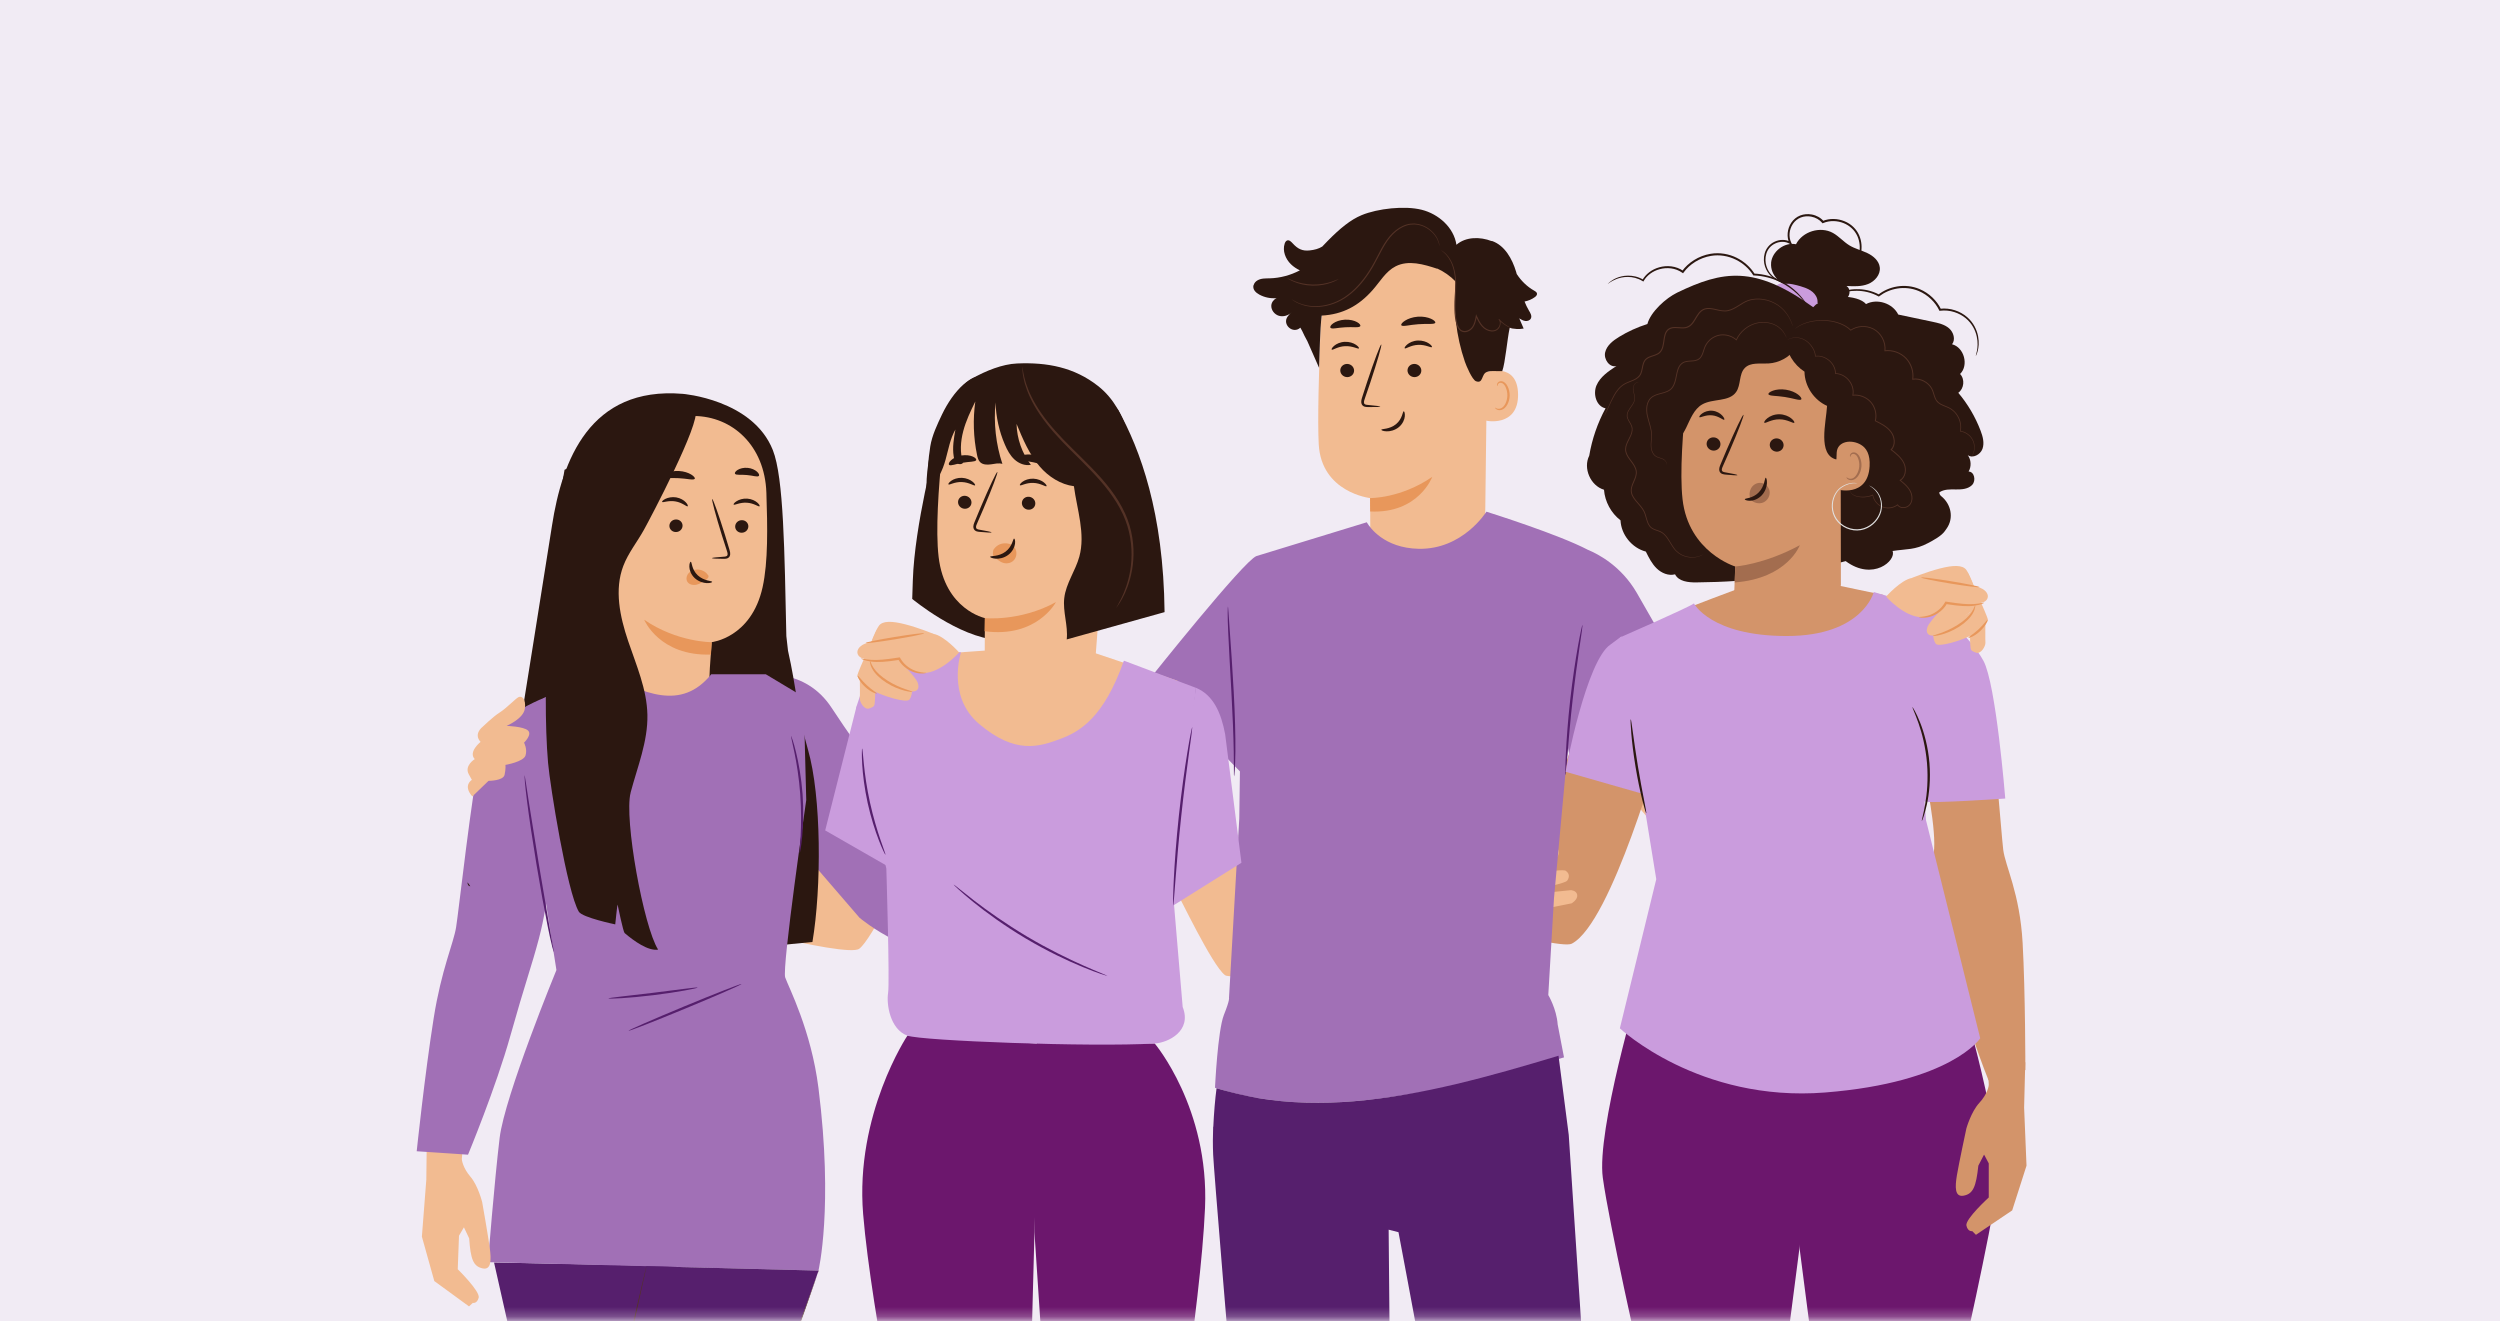 <?xml version="1.0" encoding="UTF-8"?> <svg xmlns="http://www.w3.org/2000/svg" width="263" height="139" viewBox="0 0 263 139" fill="none"><path d="M0 0H263V139H0V0Z" fill="white"></path><path d="M0 0H263V139H0V0Z" fill="#F1EBF4"></path><mask id="mask0_339_2592" style="mask-type:luminance" maskUnits="userSpaceOnUse" x="10" y="10" width="244" height="129"><path d="M253.115 10H10V138.758H253.115V10Z" fill="white"></path></mask><g mask="url(#mask0_339_2592)"><path d="M162.046 57.591C162.046 57.591 167.644 56.61 170.886 61.61C174.129 66.615 183.279 79.097 183.279 79.097L194.789 71.51L199.669 77.302C199.669 77.302 192.481 88.247 186.956 90.686C181.432 93.126 174.26 87.082 174.26 87.082L166.925 78.572L162.051 57.591H162.046Z" fill="#F2BB91"></path><path d="M174.931 78.026C174.695 78.346 169.58 97.076 165.351 99.275C163.845 100.062 146.186 94.721 146.186 94.721C146.186 94.721 146.899 88.923 147.14 88.845C147.377 88.766 161.39 89.716 161.39 89.716L166.951 74.008L174.936 78.026H174.931Z" fill="#D3946A"></path><path d="M147.896 88.844C147.896 88.844 146.521 86.232 145.923 85.618C145.325 85.004 143.1 83.393 142.534 82.339C142.534 82.339 141.574 82.418 141.91 83.43C142.245 84.448 143.1 85.739 143.63 86.221C144.16 86.704 143.756 87.087 143.242 87.045C142.728 87.003 139.339 86.085 139.339 86.085C139.339 86.085 135.656 84.438 135.184 84.689C134.711 84.941 134.722 85.592 134.974 85.844C135.152 86.027 138.185 87.737 138.185 87.737L139.884 88.299C139.884 88.299 134.449 86.909 133.961 87.223C133.478 87.538 133.589 87.963 133.777 88.246C133.961 88.53 136.369 89.117 136.369 89.117L139.549 90.146L133.347 89.217C133.347 89.217 132.749 89.207 132.66 89.695C132.571 90.182 133.206 90.597 133.206 90.597L139.517 92.145C139.517 92.145 135.986 91.447 135.766 91.678C135.472 91.982 135.509 92.302 135.766 92.454C136.291 92.753 139.449 93.503 139.449 93.503L145.503 94.616L148.394 95.335L149.596 89.338L147.891 88.839L147.896 88.844Z" fill="#D3946A"></path><path d="M150.735 92.602C150.735 92.602 152.225 90.052 152.855 89.469C153.484 88.887 155.772 87.376 156.385 86.348C156.385 86.348 157.346 86.468 156.963 87.47C156.58 88.472 155.667 89.721 155.116 90.178C154.565 90.639 154.948 91.033 155.462 91.017C155.976 90.996 159.407 90.235 159.407 90.235C159.407 90.235 163.164 88.756 163.626 89.029C164.087 89.301 164.045 89.952 163.783 90.193C163.594 90.367 160.488 91.935 160.488 91.935L158.762 92.418C158.762 92.418 164.255 91.274 164.727 91.615C165.194 91.951 165.063 92.371 164.869 92.644C164.67 92.921 162.241 93.399 162.241 93.399L159.019 94.286L165.257 93.645C165.257 93.645 165.855 93.666 165.924 94.154C165.992 94.642 165.336 95.031 165.336 95.031L158.962 96.29C158.962 96.29 162.519 95.755 162.729 95.996C163.012 96.316 162.954 96.636 162.692 96.767C162.151 97.045 158.967 97.649 158.967 97.649L152.865 98.483L149.943 99.07L149.014 93.026L150.74 92.607L150.735 92.602Z" fill="#F2BB91"></path><path d="M123.778 93.845C124.014 94.165 127.509 101.547 128.862 102.58C130.211 103.614 155.147 98.21 155.147 98.21C155.147 98.21 154.434 92.413 154.192 92.334C153.956 92.255 132.036 94.16 132.036 94.16L129.529 86.967L123.778 93.84V93.845Z" fill="#F2BB91"></path><path d="M116.857 77.538L98.206 71.589L96.05 78.661C96.05 78.661 110.042 85.739 114.984 87.564C119.045 89.065 120.577 89.432 122.298 87.612C123.232 86.62 126.055 82.827 128.636 79.291L121.532 72.024L116.863 77.533L116.857 77.538Z" fill="#F2BB91"></path><path d="M95.483 91.07C95.247 91.39 91.753 98.771 90.399 99.805C89.051 100.839 72.041 96.206 72.041 96.206C72.041 96.206 72.734 90.592 72.97 90.513C73.206 90.435 87.22 91.384 87.22 91.384L89.523 86.967L95.478 91.07H95.483Z" fill="#F2BB91"></path><path d="M73.149 90.66C73.149 90.66 71.9 88.268 71.355 87.706C70.809 87.145 68.784 85.665 68.27 84.7C68.27 84.7 67.388 84.768 67.692 85.697C67.997 86.625 68.778 87.806 69.256 88.252C69.739 88.698 69.371 89.044 68.899 89.002C68.432 88.96 65.337 88.11 65.337 88.11C65.337 88.11 61.974 86.594 61.544 86.825C61.113 87.056 61.119 87.648 61.349 87.879C61.512 88.047 64.282 89.616 64.282 89.616L65.835 90.135C65.835 90.135 60.872 88.85 60.426 89.133C59.985 89.417 60.085 89.805 60.253 90.067C60.421 90.329 62.619 90.875 62.619 90.875L65.52 91.825L59.854 90.959C59.854 90.959 59.309 90.948 59.225 91.394C59.141 91.84 59.723 92.223 59.723 92.223L65.484 93.656C65.484 93.656 62.257 93.01 62.058 93.215C61.785 93.493 61.822 93.787 62.058 93.923C62.535 94.201 65.421 94.894 65.421 94.894L70.951 95.927L73.595 96.594L74.712 91.116L73.154 90.655L73.149 90.66Z" fill="#F2BB91"></path><path d="M79.838 70.996C79.838 70.996 84.686 70.146 87.498 74.48C90.31 78.813 98.238 89.632 98.238 89.632L108.211 83.058L112.44 88.073C112.44 88.073 106.213 97.559 101.423 99.673C96.632 101.788 90.421 96.546 90.421 96.546L84.067 89.175L79.844 70.991L79.838 70.996Z" fill="#A170B6"></path><path d="M108.757 82.722C108.757 82.722 108.988 80.052 109.276 79.328C109.565 78.604 110.855 76.479 110.955 75.393C110.955 75.393 111.789 75.12 111.863 76.085C111.936 77.056 111.674 78.436 111.401 79.023C111.128 79.616 111.6 79.789 112.015 79.574C112.429 79.359 114.942 77.397 114.942 77.397C114.942 77.397 117.445 74.721 117.928 74.768C118.41 74.816 118.631 75.361 118.51 75.66C118.426 75.876 116.485 78.373 116.485 78.373L115.257 79.438C115.257 79.438 119.318 76.363 119.832 76.458C120.346 76.552 120.404 76.946 120.346 77.25C120.294 77.554 118.484 78.892 118.484 78.892L116.186 80.87L121.049 77.916C121.049 77.916 121.548 77.701 121.794 78.074C122.041 78.451 121.653 79.023 121.653 79.023L116.92 82.538C116.92 82.538 119.628 80.718 119.895 80.828C120.252 80.98 120.331 81.264 120.168 81.479C119.832 81.914 117.456 83.651 117.456 83.651L112.781 86.71L110.614 88.325L107.503 83.73L108.752 82.712L108.757 82.722Z" fill="#F2BB91"></path><path d="M165.335 80.477C165.33 80.445 165.319 80.403 165.304 80.34C165.304 80.34 165.319 80.419 165.335 80.477Z" fill="#543226"></path><path d="M165.335 80.477C165.335 80.477 165.341 80.503 165.341 80.508C165.341 80.498 165.341 80.487 165.335 80.477Z" fill="#543226"></path><path d="M57.766 75.12L54.687 76.521C54.687 76.521 57.41 59.538 58.071 55.288C59.13 48.452 62.042 40.629 71.816 41.432C71.816 41.432 79.183 42.009 81.302 47.35C82.451 50.241 82.53 58.006 82.724 66.92L82.897 68.451C83.778 72.318 83.894 75.046 84.996 78.85C86.428 83.792 86.428 93.414 85.468 99.096L77.252 99.894L57.761 75.125L57.766 75.12Z" fill="#2B1710"></path><path d="M73.022 43.762L72.398 43.153L65.557 45.829C64.57 45.871 63.783 46.663 63.741 47.649L63.573 69.847C63.547 71.353 63.836 72.659 64.733 73.866L65.677 75.141C67.828 78.042 72.319 77.853 74.077 74.695C74.198 74.475 74.287 74.281 74.323 74.123C74.36 73.924 74.418 73.798 74.428 73.63C74.649 71.846 74.675 70.299 74.675 70.299C74.817 68.341 74.864 67.534 74.864 67.555C74.864 67.555 79.04 67.119 80.226 61.773C80.813 59.113 80.745 55.451 80.624 51.841C80.457 46.847 77.025 43.798 73.017 43.762H73.022Z" fill="#F2BB91"></path><path d="M71.805 55.315C71.795 55.682 71.48 55.976 71.097 55.97C70.714 55.97 70.41 55.671 70.42 55.304C70.431 54.937 70.746 54.643 71.129 54.648C71.511 54.648 71.816 54.947 71.805 55.315Z" fill="#2B1710"></path><path d="M78.726 55.388C78.715 55.755 78.4 56.049 78.017 56.044C77.634 56.044 77.33 55.745 77.341 55.378C77.351 55.01 77.666 54.717 78.049 54.722C78.432 54.722 78.736 55.021 78.726 55.388Z" fill="#2B1710"></path><path d="M79.906 53.263C79.817 53.347 79.313 52.927 78.568 52.885C77.823 52.833 77.256 53.179 77.178 53.085C77.141 53.043 77.235 52.885 77.487 52.728C77.734 52.57 78.143 52.423 78.605 52.455C79.066 52.486 79.449 52.681 79.664 52.869C79.885 53.058 79.953 53.226 79.906 53.263Z" fill="#2B1710"></path><path d="M72.345 53.263C72.245 53.337 71.789 52.87 71.055 52.749C70.32 52.618 69.717 52.906 69.654 52.807C69.622 52.76 69.732 52.613 70 52.481C70.262 52.35 70.682 52.251 71.138 52.324C71.595 52.403 71.957 52.634 72.146 52.843C72.345 53.053 72.392 53.226 72.345 53.263Z" fill="#2B1710"></path><path d="M74.89 58.714C74.89 58.672 75.357 58.62 76.112 58.567C76.301 58.557 76.485 58.531 76.527 58.405C76.579 58.268 76.511 58.058 76.433 57.833C76.28 57.361 76.123 56.867 75.955 56.353C75.299 54.244 74.838 52.513 74.921 52.492C75.005 52.465 75.609 54.155 76.265 56.264C76.422 56.783 76.574 57.282 76.716 57.754C76.773 57.974 76.884 58.226 76.768 58.504C76.711 58.641 76.564 58.74 76.438 58.761C76.312 58.793 76.207 58.788 76.112 58.788C75.357 58.788 74.885 58.756 74.885 58.714H74.89Z" fill="#2B1710"></path><path d="M74.874 67.56C74.874 67.56 71.228 67.576 67.765 65.194C67.765 65.194 69.355 69.039 74.79 68.861L74.879 67.56H74.874Z" fill="#E8975B"></path><path d="M74.47 60.487C74.224 60.115 73.767 59.895 73.295 59.916C72.97 59.931 72.634 60.068 72.424 60.32C72.214 60.572 72.146 60.944 72.314 61.206C72.498 61.5 72.912 61.589 73.274 61.511C73.636 61.432 73.956 61.217 74.26 61.002C74.344 60.944 74.428 60.881 74.486 60.792C74.544 60.708 74.559 60.593 74.502 60.514" fill="#E8975B"></path><path d="M72.671 59.097C72.792 59.097 72.744 59.905 73.4 60.519C74.056 61.138 74.922 61.096 74.922 61.212C74.932 61.264 74.722 61.359 74.355 61.343C73.998 61.332 73.484 61.185 73.08 60.813C72.681 60.435 72.524 59.953 72.519 59.622C72.508 59.281 72.613 59.087 72.666 59.097H72.671Z" fill="#2B1710"></path><path d="M73.085 50.367C72.981 50.556 72.262 50.341 71.38 50.304C70.499 50.246 69.764 50.388 69.675 50.189C69.639 50.094 69.791 49.926 70.106 49.779C70.415 49.633 70.892 49.522 71.422 49.549C71.952 49.575 72.414 49.737 72.708 49.916C73.002 50.094 73.138 50.278 73.091 50.367H73.085Z" fill="#2B1710"></path><path d="M79.832 50.063C79.691 50.225 79.187 50.016 78.573 49.974C77.96 49.905 77.43 50.021 77.319 49.832C77.272 49.743 77.367 49.58 77.603 49.433C77.839 49.286 78.222 49.181 78.647 49.218C79.072 49.255 79.428 49.433 79.633 49.617C79.843 49.806 79.901 49.984 79.838 50.063H79.832Z" fill="#2B1710"></path><path d="M63.784 57.13C63.784 57.13 67.588 58.357 69.844 48.961C70.615 45.75 73.626 43.169 73.626 43.169L72.42 42.791C72.42 42.791 64.87 44.832 64.744 44.926C64.618 45.021 62.803 48.798 62.803 48.798L63.779 57.124L63.784 57.13Z" fill="#2B1710"></path><path d="M51.974 132.816L61.538 175.249L66.916 191.283L75.368 188.896L71.197 133.204L51.974 132.816Z" fill="#561F6D"></path><path d="M58.537 102.045C58.537 102.045 53.097 115.277 52.562 119.705C52.026 124.138 51.334 132.779 51.334 132.779L86.103 133.666C86.103 133.666 87.687 127.034 86.103 114.463C85.337 108.388 82.96 103.85 82.603 102.827C82.246 101.804 84.817 84.165 84.817 84.165L84.539 73.315L80.562 70.933H74.823C71.664 74.837 67.677 72.932 63.527 70.765C61.942 69.942 55.809 74.433 55.809 74.433C55.809 74.433 55.725 83.819 56.67 90.051C57.562 95.948 58.537 102.05 58.537 102.05V102.045Z" fill="#A170B6"></path><path d="M48.585 121.85C48.559 121.992 48.69 122.858 49.492 123.792C50.295 124.726 50.725 126.462 50.725 126.462C50.725 126.462 51.381 130.161 51.533 131.357C51.685 132.553 51.691 133.655 50.741 133.429C49.791 133.204 49.508 132.48 49.356 130.276L48.805 129.112L48.286 129.998L48.155 133.524C48.155 133.524 50.531 135.853 50.358 136.514C50.185 137.175 49.734 137.065 49.734 137.065L49.34 137.433L45.689 134.767L44.382 130.093L44.849 124.096L44.902 119.427L48.831 118.954L48.59 121.85H48.585Z" fill="#F2BB91"></path><path d="M58.296 73.016C58.296 73.016 51.471 75.215 50.547 79.307C49.619 83.404 48.26 95.839 47.982 97.549C47.704 99.259 46.434 102.003 45.626 107.098C44.687 113 43.837 121.111 43.837 121.111L49.236 121.473C49.236 121.473 52.174 114.396 53.7 108.929C55.196 103.593 55.946 101.584 56.701 98.709C57.824 94.422 57.877 90.692 57.877 90.692L58.301 73.016H58.296Z" fill="#A170B6"></path><path d="M55.127 78.131C55.127 78.131 56.019 77.276 55.541 76.846C55.064 76.416 53.291 76.363 53.291 76.363C53.291 76.363 55.074 75.613 55.216 74.548C55.358 73.483 54.875 73.173 54.544 73.341C54.214 73.509 53.275 74.506 52.577 74.947C51.879 75.382 50.757 76.473 50.757 76.473C50.757 76.473 49.781 77.208 50.557 78.047C50.557 78.047 49.23 79.102 49.943 79.857C49.943 79.857 48.826 80.545 49.309 81.442L49.639 82.04C49.639 82.04 48.653 82.617 49.691 83.787L51.391 82.145C51.391 82.145 52.939 82.15 53.081 81.515C53.222 80.88 53.175 80.466 53.175 80.466C53.175 80.466 55.069 80.146 55.284 79.48C55.499 78.808 55.132 78.136 55.132 78.136L55.127 78.131Z" fill="#F2BB91"></path><path d="M49.188 92.822C49.277 92.963 49.371 93.099 49.476 93.235C49.272 93.235 49.167 93.015 49.188 92.822Z" fill="#2B1710"></path><path d="M66.339 83.383C67.058 80.676 68.165 78 68.107 75.199C68.054 72.507 66.937 69.973 66.076 67.423C65.216 64.874 64.613 62.046 65.573 59.533C66.092 58.169 67.037 57.009 67.745 55.729C68.453 54.449 73.694 44.533 73.175 43.164L59.392 49.417C57.797 58.127 56.979 72.408 57.656 80.251C57.866 82.659 59.66 93.834 60.893 95.912C61.26 96.526 64.723 97.245 64.723 97.245C64.723 97.245 64.948 95.025 64.975 95.183C65.001 95.335 65.568 98.042 65.709 98.157C66.69 98.992 68.191 100.072 69.235 99.899C67.719 97.544 65.625 86.096 66.344 83.383H66.339Z" fill="#2B1710"></path><path d="M67.997 133.204C67.546 135.318 63.758 150.717 63.968 156.677C64.177 162.637 61.008 179.205 60.594 181.671C60.069 184.788 59.188 191.126 59.188 191.126L66.46 191.954C66.46 191.954 75.568 169.368 76.412 162.926C77.257 156.483 78.311 152.637 79.786 150.14C81.26 147.642 86.113 133.666 86.113 133.666" fill="#561F6D"></path><path d="M86.108 133.666C86.108 133.666 86.082 133.771 86.013 133.97C85.945 134.175 85.846 134.469 85.72 134.852C85.447 135.633 85.053 136.767 84.544 138.225C84.025 139.689 83.385 141.478 82.614 143.545C82.225 144.579 81.806 145.686 81.344 146.85C81.113 147.433 80.867 148.031 80.604 148.639C80.468 148.944 80.326 149.248 80.19 149.558C80.032 149.862 79.875 150.177 79.702 150.47C79.03 151.682 78.527 153.052 78.112 154.51C77.698 155.969 77.372 157.517 77.089 159.127C76.948 159.935 76.822 160.759 76.701 161.593C76.643 162.013 76.585 162.438 76.528 162.863C76.454 163.288 76.376 163.718 76.302 164.153C75.919 165.869 75.436 167.606 74.875 169.368C73.768 172.899 72.472 176.561 71.071 180.339C69.671 184.122 68.17 188.02 66.58 192.002L66.544 192.091L66.449 192.081C65.772 192.002 65.048 191.918 64.319 191.839C62.556 191.64 60.815 191.44 59.178 191.252L59.046 191.236L59.067 191.11C59.372 189.074 59.671 187.07 59.965 185.097C60.111 184.111 60.258 183.13 60.4 182.159C60.542 181.189 60.736 180.234 60.898 179.284C61.581 175.496 62.205 171.845 62.729 168.361C63.233 164.883 63.7 161.572 63.847 158.466C63.905 157.69 63.857 156.934 63.878 156.179C63.863 155.423 63.936 154.689 63.983 153.965C64.125 152.527 64.298 151.153 64.513 149.846C65.353 144.631 66.308 140.486 66.953 137.627C67.289 136.205 67.546 135.103 67.724 134.348C67.813 133.981 67.882 133.697 67.929 133.498C67.976 133.309 68.007 133.209 68.007 133.209C68.007 133.209 67.992 133.309 67.955 133.503C67.913 133.703 67.85 133.986 67.771 134.358C67.603 135.119 67.357 136.221 67.042 137.648C66.423 140.513 65.5 144.663 64.681 149.872C64.471 151.174 64.309 152.548 64.172 153.98C64.13 154.699 64.062 155.434 64.078 156.179C64.062 156.924 64.109 157.7 64.052 158.477C63.915 161.598 63.459 164.909 62.96 168.398C62.441 171.881 61.827 175.538 61.145 179.326C60.982 180.276 60.788 181.231 60.652 182.196C60.51 183.167 60.363 184.143 60.216 185.129C59.923 187.102 59.629 189.106 59.325 191.141L59.214 191C60.851 191.189 62.593 191.388 64.356 191.587C65.085 191.671 65.814 191.755 66.486 191.829L66.355 191.907C67.945 187.931 69.445 184.032 70.851 180.255C72.252 176.477 73.553 172.821 74.665 169.3C75.232 167.543 75.715 165.811 76.097 164.111C76.176 163.681 76.25 163.261 76.328 162.836C76.386 162.412 76.449 161.987 76.507 161.567C76.633 160.727 76.759 159.904 76.906 159.096C77.189 157.48 77.525 155.927 77.944 154.458C78.364 152.994 78.878 151.609 79.566 150.387C79.744 150.082 79.896 149.783 80.053 149.484C80.195 149.175 80.332 148.87 80.473 148.571C80.736 147.968 80.987 147.37 81.218 146.793C81.69 145.633 82.115 144.531 82.509 143.498C83.29 141.436 83.946 139.652 84.481 138.194C85.011 136.74 85.421 135.612 85.699 134.836C85.835 134.458 85.945 134.17 86.019 133.965C86.092 133.771 86.134 133.671 86.134 133.671L86.108 133.666Z" fill="#543226"></path><path d="M83.212 77.402C83.212 77.402 83.291 77.559 83.39 77.864C83.49 78.163 83.616 78.604 83.747 79.154C84.015 80.251 84.298 81.793 84.429 83.514C84.555 85.235 84.502 86.804 84.398 87.932C84.345 88.493 84.287 88.95 84.235 89.259C84.183 89.569 84.146 89.742 84.13 89.742C84.088 89.742 84.162 89.044 84.225 87.921C84.282 86.799 84.308 85.246 84.183 83.535C84.057 81.825 83.805 80.293 83.579 79.191C83.353 78.089 83.18 77.413 83.217 77.402H83.212Z" fill="#561F6D"></path><path d="M55.19 81.552C55.19 81.552 55.248 81.815 55.316 82.287C55.395 82.806 55.494 83.478 55.62 84.286C55.898 86.017 56.266 88.326 56.68 90.875C57.11 93.425 57.504 95.728 57.797 97.454C57.944 98.263 58.06 98.929 58.154 99.443C58.243 99.91 58.291 100.172 58.27 100.177C58.254 100.177 58.175 99.926 58.06 99.464C57.944 98.997 57.792 98.325 57.624 97.486C57.283 95.812 56.858 93.488 56.433 90.912C56.008 88.341 55.662 86.001 55.447 84.307C55.337 83.457 55.264 82.77 55.221 82.292C55.185 81.815 55.174 81.552 55.195 81.547L55.19 81.552Z" fill="#561F6D"></path><path d="M73.385 103.897C73.39 103.928 72.876 104.049 72.031 104.201C71.187 104.353 70.017 104.537 68.721 104.694C67.42 104.852 66.245 104.957 65.389 105.009C64.534 105.062 64.004 105.067 63.999 105.035C63.999 104.999 64.524 104.93 65.374 104.831C66.302 104.721 67.441 104.589 68.695 104.443C69.949 104.285 71.082 104.143 72.01 104.023C72.86 103.918 73.385 103.855 73.39 103.892L73.385 103.897Z" fill="#561F6D"></path><path d="M78.007 103.519C78.034 103.582 75.394 104.736 72.11 106.095C68.826 107.454 66.14 108.503 66.114 108.44C66.087 108.377 68.726 107.223 72.016 105.859C75.3 104.5 77.986 103.451 78.013 103.514L78.007 103.519Z" fill="#561F6D"></path><path d="M156.212 56.741L156.474 35.404C156.71 30.1 153.819 25.535 148.51 25.446L148.017 25.467C143.075 25.672 139.113 29.638 138.919 34.58C138.741 39.181 138.599 44.265 138.73 46.726C139.003 51.815 144.129 52.397 144.129 52.397C144.14 52.397 144.161 55.493 144.155 56.993L148.253 62.681V62.985L156.207 56.747L156.212 56.741Z" fill="#F2BB91"></path><path d="M144.129 52.397C144.129 52.397 147.345 52.455 150.677 50.162C150.677 50.162 149.239 54.055 144.14 53.808L144.129 52.397Z" fill="#E8975B"></path><path d="M140.997 38.971C140.997 39.354 141.328 39.669 141.726 39.674C142.125 39.674 142.45 39.37 142.45 38.987C142.45 38.604 142.12 38.289 141.721 38.284C141.317 38.284 140.997 38.588 140.997 38.971Z" fill="#2B1710"></path><path d="M140.095 36.784C140.189 36.873 140.724 36.443 141.506 36.417C142.288 36.375 142.881 36.752 142.959 36.653C143.001 36.611 142.902 36.443 142.644 36.27C142.393 36.096 141.962 35.939 141.474 35.96C140.987 35.981 140.583 36.181 140.357 36.375C140.126 36.569 140.047 36.742 140.095 36.784Z" fill="#2B1710"></path><path d="M148.069 38.971C148.069 39.354 148.4 39.669 148.799 39.674C149.197 39.674 149.523 39.37 149.523 38.987C149.523 38.604 149.192 38.289 148.793 38.284C148.389 38.284 148.069 38.588 148.069 38.971Z" fill="#2B1710"></path><path d="M147.775 36.647C147.87 36.736 148.405 36.306 149.187 36.28C149.968 36.238 150.561 36.616 150.64 36.516C150.682 36.474 150.582 36.306 150.325 36.133C150.073 35.96 149.643 35.802 149.155 35.823C148.667 35.844 148.263 36.044 148.038 36.238C147.807 36.432 147.728 36.605 147.775 36.647Z" fill="#2B1710"></path><path d="M145.215 42.78C145.215 42.738 144.727 42.67 143.935 42.602C143.736 42.592 143.542 42.56 143.505 42.424C143.452 42.282 143.526 42.062 143.615 41.825C143.783 41.332 143.956 40.818 144.145 40.278C144.874 38.08 145.399 36.269 145.31 36.243C145.22 36.217 144.554 37.975 143.825 40.173C143.652 40.713 143.484 41.233 143.321 41.726C143.253 41.957 143.138 42.219 143.248 42.513C143.305 42.66 143.458 42.765 143.589 42.791C143.72 42.822 143.83 42.822 143.93 42.822C144.727 42.833 145.215 42.817 145.22 42.77L145.215 42.78Z" fill="#2B1710"></path><path d="M147.419 34.213C147.534 34.407 148.284 34.166 149.208 34.108C150.131 34.029 150.908 34.16 150.992 33.95C151.028 33.851 150.866 33.678 150.535 33.531C150.205 33.384 149.706 33.274 149.15 33.316C148.599 33.358 148.116 33.536 147.812 33.73C147.503 33.924 147.366 34.118 147.419 34.213Z" fill="#2B1710"></path><path d="M139.963 34.486C140.131 34.659 140.761 34.459 141.532 34.428C142.298 34.375 142.949 34.512 143.096 34.318C143.159 34.223 143.054 34.05 142.765 33.887C142.482 33.725 142.01 33.604 141.485 33.63C140.96 33.657 140.509 33.83 140.247 34.019C139.979 34.207 139.895 34.396 139.969 34.48L139.963 34.486Z" fill="#2B1710"></path><path d="M156.212 39.192C156.296 39.15 159.669 38.011 159.701 41.5C159.732 44.984 156.228 44.302 156.222 44.202C156.217 44.102 156.217 39.197 156.217 39.197L156.212 39.192Z" fill="#F2BB91"></path><path d="M157.272 42.87C157.272 42.87 157.335 42.911 157.435 42.959C157.534 43.006 157.707 43.032 157.891 42.959C158.258 42.822 158.563 42.235 158.573 41.605C158.578 41.29 158.51 40.986 158.395 40.739C158.285 40.487 158.117 40.309 157.933 40.278C157.749 40.236 157.618 40.351 157.576 40.446C157.529 40.545 157.555 40.614 157.534 40.619C157.524 40.629 157.461 40.561 157.487 40.419C157.503 40.351 157.54 40.267 157.623 40.199C157.707 40.131 157.828 40.094 157.959 40.105C158.227 40.12 158.473 40.367 158.599 40.64C158.741 40.913 158.825 41.254 158.82 41.61C158.804 42.313 158.452 42.974 157.949 43.127C157.702 43.195 157.498 43.121 157.393 43.037C157.282 42.953 157.267 42.875 157.277 42.87H157.272Z" fill="#E8975B"></path><path d="M147.676 43.263C147.555 43.258 147.55 44.055 146.863 44.622C146.175 45.188 145.325 45.094 145.315 45.209C145.304 45.262 145.504 45.367 145.866 45.377C146.217 45.393 146.737 45.278 147.156 44.937C147.576 44.59 147.76 44.123 147.786 43.798C147.817 43.462 147.728 43.263 147.676 43.268V43.263Z" fill="#2B1710"></path><path d="M131.884 29.995C131.936 29.79 132.083 29.617 132.267 29.507C132.665 29.265 133.122 29.292 133.568 29.281C134.675 29.25 135.766 28.956 136.747 28.442C136.401 28.274 136.076 28.064 135.803 27.796C135.231 27.24 134.9 26.385 135.147 25.63C135.194 25.488 135.273 25.341 135.414 25.294C135.64 25.22 135.839 25.441 136.002 25.614C136.527 26.186 137.009 26.432 137.786 26.343C138.269 26.291 138.73 26.175 139.108 25.934C139.124 25.918 139.134 25.902 139.15 25.887C139.328 25.698 139.501 25.52 139.675 25.341C140.97 24.024 142.088 23.111 143.242 22.634C144.937 21.931 147.78 21.621 149.559 22.067C151.338 22.513 152.948 23.935 153.216 25.75C154.202 24.895 155.697 24.89 156.915 25.362L156.946 25.346C158.3 25.813 159.087 27.23 159.496 28.599C159.517 28.673 159.538 28.751 159.559 28.825C160.026 29.544 160.65 30.157 161.395 30.577C161.526 30.651 161.678 30.745 161.694 30.892C161.71 31.039 161.589 31.165 161.469 31.254C161.149 31.49 160.771 31.647 160.383 31.721C160.508 32.046 160.661 32.361 160.839 32.665C160.996 32.922 161.18 33.227 161.049 33.499C160.949 33.709 160.687 33.798 160.456 33.767C160.225 33.736 160.021 33.61 159.826 33.489C159.979 33.846 160.136 34.208 160.288 34.564C159.8 34.654 159.297 34.622 158.819 34.486C158.546 35.776 158.357 38.163 158.037 39.04C157.114 39.066 156.888 38.966 156.421 39.129C155.818 39.334 156.065 40.404 155.272 40.105C154.868 39.953 154.239 38.447 154.102 38.043C153.184 35.351 152.854 32.455 153.142 29.628C152.576 29.04 151.894 28.557 151.149 28.227L151.212 28.279C149.779 27.802 148.163 27.329 146.82 28.017C145.776 28.547 145.173 29.643 144.396 30.519C142.927 32.182 141.254 33.08 139.04 33.2C138.856 34.743 138.825 37.261 138.767 38.693L137.508 35.834V35.845C137.408 35.677 137.324 35.509 137.24 35.341L137.214 35.288C137.083 35.01 136.962 34.738 136.8 34.47C136.8 34.47 136.789 34.48 136.784 34.48C136.013 35.178 134.853 34.139 135.462 33.295C135.582 33.127 135.724 32.98 135.892 32.854C135.54 33.19 135.01 33.358 134.544 33.221C134.077 33.085 133.709 32.618 133.741 32.13C133.767 31.799 133.998 31.5 134.297 31.364C133.667 31.422 133.027 31.291 132.471 30.986C132.109 30.787 131.752 30.451 131.868 30L131.884 29.995Z" fill="#2B1710"></path><path d="M151.621 26.348C151.621 26.348 151.836 26.48 152.14 26.81C152.44 27.141 152.775 27.712 152.943 28.494C153.027 28.882 153.085 29.318 153.09 29.79C153.095 30.262 153.064 30.766 153.038 31.296C153.011 31.826 152.98 32.387 153.017 32.969C153.038 33.258 153.074 33.557 153.143 33.851C153.211 34.139 153.29 34.454 153.51 34.701C153.688 34.9 153.982 34.989 154.234 34.937C154.491 34.89 154.711 34.748 154.879 34.564C155.204 34.176 155.278 33.694 155.357 33.263L155.252 33.279C155.43 33.662 155.614 34.04 155.887 34.339C156.154 34.643 156.516 34.837 156.883 34.869C157.067 34.884 157.251 34.853 157.408 34.769C157.565 34.69 157.681 34.554 157.76 34.412C157.833 34.271 157.87 34.108 157.864 33.961C157.854 33.809 157.791 33.667 157.697 33.568L157.644 33.615C158.043 34.061 158.463 34.297 158.751 34.423C158.898 34.486 159.013 34.528 159.092 34.549C159.171 34.57 159.213 34.58 159.213 34.575C159.213 34.575 159.176 34.554 159.097 34.528C159.019 34.496 158.908 34.454 158.767 34.381C158.489 34.239 158.08 33.998 157.702 33.557L157.649 33.604C157.822 33.783 157.838 34.103 157.691 34.36C157.618 34.486 157.513 34.606 157.371 34.675C157.23 34.743 157.062 34.774 156.894 34.758C156.553 34.727 156.217 34.543 155.965 34.255C155.713 33.966 155.535 33.599 155.357 33.216L155.283 33.053L155.252 33.232C155.173 33.662 155.094 34.129 154.795 34.475C154.648 34.643 154.444 34.769 154.218 34.811C153.993 34.858 153.756 34.785 153.604 34.612C153.41 34.397 153.326 34.097 153.263 33.814C153.2 33.526 153.158 33.237 153.137 32.949C153.095 32.377 153.127 31.82 153.148 31.291C153.174 30.761 153.206 30.257 153.19 29.78C153.179 29.302 153.122 28.861 153.027 28.468C152.849 27.676 152.492 27.093 152.177 26.768C151.857 26.443 151.626 26.338 151.626 26.338L151.621 26.348Z" fill="#543226"></path><path d="M135.897 31.495C135.897 31.495 135.908 31.511 135.939 31.532C135.976 31.558 136.018 31.584 136.065 31.621C136.123 31.663 136.191 31.71 136.28 31.758C136.37 31.805 136.469 31.868 136.59 31.915C137.067 32.135 137.828 32.35 138.778 32.282C139.717 32.219 140.845 31.873 141.842 31.112C142.854 30.367 143.736 29.276 144.454 28.033C144.816 27.408 145.115 26.773 145.441 26.186C145.766 25.598 146.123 25.053 146.563 24.617C146.999 24.182 147.503 23.862 148.022 23.709C148.284 23.631 148.547 23.61 148.798 23.61C149.05 23.62 149.292 23.668 149.512 23.736C149.953 23.877 150.309 24.119 150.582 24.365C150.855 24.612 151.039 24.88 151.165 25.105C151.401 25.572 151.417 25.871 151.437 25.866C151.437 25.866 151.437 25.85 151.437 25.813C151.432 25.771 151.422 25.719 151.411 25.656C151.385 25.52 151.322 25.32 151.212 25.084C151.091 24.848 150.908 24.575 150.63 24.318C150.357 24.061 149.995 23.809 149.538 23.657C149.313 23.584 149.066 23.531 148.804 23.515C148.541 23.51 148.269 23.531 147.996 23.61C147.455 23.762 146.931 24.093 146.485 24.533C146.034 24.974 145.666 25.53 145.336 26.123C145.005 26.716 144.711 27.351 144.349 27.97C143.636 29.203 142.77 30.283 141.779 31.018C140.798 31.773 139.696 32.12 138.772 32.193C137.839 32.272 137.088 32.072 136.611 31.868C136.128 31.658 135.903 31.474 135.892 31.49L135.897 31.495Z" fill="#543226"></path><path d="M135.409 29.255C135.409 29.255 135.472 29.307 135.593 29.381C135.713 29.459 135.902 29.549 136.138 29.648C136.375 29.748 136.668 29.843 136.999 29.921C137.329 29.995 137.702 30.042 138.095 30.052C138.489 30.058 138.861 30.021 139.197 29.963C139.533 29.9 139.827 29.816 140.068 29.727C140.309 29.638 140.498 29.554 140.624 29.48C140.75 29.412 140.818 29.37 140.813 29.365C140.803 29.344 140.524 29.491 140.042 29.648C139.8 29.727 139.507 29.8 139.181 29.858C138.851 29.911 138.484 29.942 138.101 29.937C137.718 29.926 137.35 29.879 137.025 29.816C136.7 29.748 136.406 29.664 136.17 29.575C135.692 29.396 135.42 29.239 135.409 29.26V29.255Z" fill="#543226"></path><path d="M179.606 75.54C179.606 75.54 174.375 66.101 172.177 62.345C170.556 59.569 168.184 58.31 167.051 57.843C163.971 56.227 156.946 54.013 156.406 53.84C156.385 53.835 156.369 53.83 156.369 53.83C156.369 53.83 153.898 57.833 149.234 57.733C145.593 57.654 144.103 55.467 143.835 55.026C143.804 54.979 143.788 54.942 143.788 54.942L132.177 58.499C130.866 58.961 120.939 71.437 120.939 71.437L121.522 72.03L128.626 79.296L130.441 81.153L130.373 86.096L129.292 104.967C129.292 104.967 129.413 105.119 128.757 106.762C128.101 108.404 127.818 114.432 127.818 114.432C127.87 114.448 127.917 114.463 127.97 114.479C129.218 114.873 130.478 115.177 131.747 115.413C131.847 115.434 131.952 115.455 132.052 115.471C135.436 116.064 138.888 116.137 142.398 115.854C142.471 115.849 142.55 115.838 142.623 115.833C149.585 115.235 157.34 113.409 164.533 111.237L163.866 107.764C163.751 106.127 162.88 104.679 162.88 104.679L163.483 94.459L164.937 78.656C164.937 78.656 164.937 78.64 164.937 78.635C165.078 79.307 165.209 79.91 165.299 80.345L179.601 75.545L179.606 75.54Z" fill="#A170B6"></path><path d="M169.58 199.855L167.665 159.247L165.031 119.384L163.956 111.063C156.758 113.236 149.596 115.234 142.634 115.833L142.408 115.854C138.972 116.132 135.583 116.069 132.267 115.507C130.997 115.266 129.187 114.862 127.981 114.484C127.828 115.612 127.702 117.155 127.64 118.529C127.64 118.529 127.629 118.529 127.624 118.535C127.587 119.479 127.582 120.46 127.624 121.473C127.723 124.148 134.009 198.318 134.009 198.318L136.658 198.428L136.627 197.631C136.595 197.631 136.574 197.62 136.564 197.605C136.553 197.584 136.574 197.552 136.622 197.51L136.328 189.693L146.401 189.646L146.37 198.838L146.716 198.853L146.086 129.363L147.12 129.626C147.12 129.626 152.802 159.494 153.164 164.305C153.489 168.628 158.017 200.144 158.017 200.144L159.349 200.112L159.318 199.362C159.244 199.394 159.197 199.409 159.182 199.394C159.171 199.378 159.218 199.315 159.307 199.231L159.234 197.536C159.113 197.41 159.003 197.269 158.924 197.122C158.841 196.944 158.783 196.728 158.877 196.513C158.935 196.377 159.056 196.298 159.182 196.261L158.914 190.286L168.169 191.083C168.169 191.083 168.048 196.004 167.943 199.913L169.591 199.871L169.58 199.855Z" fill="#561F6D"></path><path d="M129.182 63.787C129.182 63.787 129.219 64.039 129.245 64.49C129.282 64.989 129.324 65.634 129.376 66.405C129.491 68.021 129.654 70.251 129.785 72.722C129.922 75.193 129.979 77.433 129.964 79.055C129.953 79.868 129.932 80.524 129.901 80.975C129.869 81.426 129.843 81.678 129.827 81.678C129.811 81.678 129.801 81.426 129.806 80.975C129.806 80.524 129.806 79.868 129.79 79.06C129.764 77.444 129.675 75.209 129.539 72.743C129.407 70.277 129.271 68.042 129.203 66.421C129.166 65.613 129.15 64.957 129.15 64.501C129.15 64.044 129.166 63.798 129.182 63.798V63.787Z" fill="#561F6D"></path><path d="M166.479 65.744C166.479 65.744 166.474 65.97 166.416 66.369C166.353 66.82 166.269 67.381 166.17 68.058C165.96 69.485 165.687 71.458 165.44 73.64C165.194 75.823 165.026 77.806 164.91 79.244C164.858 79.926 164.811 80.492 164.774 80.944C164.743 81.347 164.711 81.568 164.695 81.568C164.68 81.568 164.674 81.342 164.674 80.938C164.674 80.534 164.695 79.952 164.732 79.228C164.8 77.785 164.942 75.797 165.188 73.604C165.435 71.416 165.739 69.443 165.991 68.021C166.117 67.313 166.233 66.736 166.316 66.343C166.4 65.949 166.458 65.734 166.474 65.734L166.479 65.744Z" fill="#561F6D"></path><path d="M95.462 108.944C95.462 108.944 89.933 117.228 90.803 127.732C91.674 138.23 95.893 158.335 95.893 158.335C95.893 158.335 96.04 175.491 97.928 184.326C99.817 193.161 99.481 195.978 99.481 195.978H107.813C107.813 195.978 108.395 173.445 107.813 168.702C107.23 163.964 107.167 162.301 108.07 158.204L108.83 129.521L109.554 109.805L95.462 108.939V108.944Z" fill="#6C176D"></path><path d="M121.469 109.768C121.469 109.768 127.225 116.557 126.768 127.086C126.312 137.611 122.886 157.862 122.886 157.862C122.886 157.862 123.416 175.013 121.873 183.917C120.331 192.82 120.194 196.902 120.194 196.902L112.45 195.947C112.45 195.947 110.981 173.45 111.38 168.691C111.774 163.933 111.774 162.27 110.709 158.209L108.82 129.579L109.077 109.621L121.459 109.768H121.469Z" fill="#6C176D"></path><path d="M98.437 46.904C98.437 46.904 96.218 55.194 96.029 61.054L95.966 63.006C95.966 63.006 100.856 67.067 104.959 67.318L108.395 58.861L98.432 46.899L98.437 46.904Z" fill="#2B1710"></path><path d="M120.163 51.988C119.229 47.943 118.867 43.242 115.51 40.603C113.018 38.646 110.174 38.1 107.005 38.237C105.447 38.3 103.684 39.024 102.325 39.79C100.463 40.844 99.676 42.98 98.773 44.926C96.974 48.819 97.199 54.087 98.422 55.55L114.681 64.139C117.928 62.449 119.964 61.778 120.478 57.45C120.698 55.629 120.573 53.782 120.158 51.993L120.163 51.988Z" fill="#2B1710"></path><path d="M115.336 43.819L105.106 40.802C101.811 40.32 99.45 44.312 99.109 47.623C98.731 51.306 98.416 55.813 98.742 58.583C99.403 64.154 103.621 65.025 103.621 65.025C103.621 65.004 103.631 65.109 103.6 66.757L103.589 70.146C103.547 71.227 103.736 71.589 104.392 72.439C105.903 74.396 108.652 74.653 111.895 73.457C113.773 72.759 115.079 71.363 115.226 69.459L117.005 45.86C117.062 44.847 116.344 43.961 115.341 43.814L115.336 43.819Z" fill="#F2BB91"></path><path d="M100.787 52.775C100.761 53.147 101.055 53.483 101.443 53.52C101.831 53.557 102.172 53.284 102.199 52.906C102.225 52.533 101.931 52.198 101.543 52.161C101.154 52.124 100.814 52.397 100.787 52.775Z" fill="#2B1710"></path><path d="M99.78 50.96C99.864 51.054 100.42 50.676 101.181 50.713C101.947 50.734 102.493 51.149 102.577 51.059C102.619 51.017 102.535 50.85 102.299 50.661C102.068 50.472 101.664 50.288 101.186 50.267C100.709 50.252 100.305 50.409 100.064 50.582C99.822 50.755 99.733 50.918 99.775 50.96H99.78Z" fill="#2B1710"></path><path d="M107.503 52.875C107.477 53.247 107.771 53.583 108.159 53.62C108.547 53.657 108.888 53.384 108.914 53.006C108.941 52.633 108.647 52.298 108.259 52.261C107.87 52.224 107.529 52.497 107.503 52.875Z" fill="#2B1710"></path><path d="M107.298 51.049C107.382 51.143 107.939 50.771 108.699 50.802C109.465 50.823 110.011 51.238 110.095 51.148C110.137 51.107 110.053 50.939 109.817 50.75C109.586 50.561 109.182 50.377 108.705 50.356C108.227 50.341 107.823 50.498 107.582 50.671C107.34 50.844 107.251 51.007 107.293 51.049H107.298Z" fill="#2B1710"></path><path d="M104.324 56.007C104.324 55.965 103.857 55.865 103.091 55.734C102.897 55.708 102.713 55.66 102.687 55.524C102.645 55.382 102.734 55.172 102.839 54.952C103.044 54.485 103.254 53.997 103.474 53.488C104.361 51.406 105.006 49.69 104.922 49.653C104.838 49.617 104.051 51.28 103.17 53.362C102.955 53.877 102.75 54.364 102.556 54.837C102.472 55.057 102.335 55.304 102.425 55.597C102.472 55.744 102.608 55.855 102.734 55.897C102.86 55.938 102.965 55.944 103.065 55.954C103.836 56.028 104.319 56.049 104.324 56.007Z" fill="#2B1710"></path><path d="M103.594 65.025C103.594 65.025 107.309 65.414 111.086 63.341C111.086 63.341 109.098 67.145 103.579 66.405L103.594 65.025Z" fill="#E8975B"></path><path d="M106.8 57.701C106.617 57.371 106.265 57.187 105.898 57.161C105.373 57.124 104.922 57.287 104.56 57.759C104.439 57.895 104.434 58.294 104.476 58.404C104.518 58.515 104.486 58.462 104.565 58.541C104.864 58.824 105.179 59.113 105.572 59.223C105.966 59.333 106.459 59.223 106.732 58.845C106.973 58.509 106.984 58.032 106.8 57.701Z" fill="#E8975B"></path><path d="M106.685 56.657C106.559 56.647 106.522 57.476 105.787 58.032C105.053 58.588 104.171 58.457 104.161 58.572C104.145 58.625 104.35 58.74 104.722 58.772C105.09 58.803 105.63 58.709 106.076 58.368C106.527 58.027 106.732 57.554 106.779 57.214C106.826 56.867 106.742 56.657 106.685 56.663V56.657Z" fill="#2B1710"></path><path d="M107.01 48.252C107.062 48.468 107.834 48.441 108.715 48.635C109.602 48.814 110.294 49.144 110.431 48.971C110.494 48.887 110.383 48.683 110.116 48.452C109.848 48.226 109.402 47.99 108.872 47.875C108.342 47.764 107.844 47.801 107.503 47.901C107.162 48.001 106.984 48.148 107.005 48.247L107.01 48.252Z" fill="#2B1710"></path><path d="M99.844 48.903C100.017 49.055 100.573 48.793 101.271 48.683C101.968 48.552 102.582 48.609 102.692 48.41C102.74 48.316 102.619 48.153 102.341 48.032C102.063 47.906 101.617 47.838 101.134 47.917C100.657 48.001 100.258 48.216 100.043 48.426C99.823 48.636 99.765 48.825 99.844 48.903Z" fill="#2B1710"></path><path d="M105.069 40.204C105.058 40.246 105.053 40.283 105.042 40.325L105.063 40.335C105.063 40.293 105.063 40.252 105.069 40.21V40.204Z" fill="#2B1710"></path><path d="M112.22 67.266C112.377 65.812 111.789 64.354 111.962 62.906C112.141 61.369 113.138 60.052 113.547 58.556C114.203 56.164 113.306 53.62 112.975 51.148C111.59 50.975 110.294 50.146 109.376 49.071C108.264 47.775 107.592 46.169 106.942 44.596C106.978 46.138 107.513 47.67 108.447 48.898C107.833 49.024 107.183 48.761 106.721 48.336C106.26 47.911 105.955 47.34 105.709 46.762C105.105 45.367 104.78 43.851 104.728 42.334C104.523 44.512 104.764 46.731 105.452 48.803C105.063 48.683 104.649 48.793 104.245 48.85C103.841 48.908 103.384 48.898 103.101 48.609C102.912 48.415 102.844 48.137 102.786 47.869C102.403 46.017 102.34 44.102 102.603 42.235C102.11 43.247 101.616 44.27 101.333 45.356C101.044 46.448 100.971 47.618 101.312 48.688C101.155 48.892 100.814 48.856 100.625 48.688C100.436 48.515 100.362 48.247 100.326 47.99C100.179 47.061 100.347 46.112 100.509 45.183C99.953 46.164 99.77 47.303 99.465 48.389C99.161 49.475 98.673 50.587 97.729 51.206C97.566 49.585 97.624 48.473 97.865 46.956C98.054 45.797 98.605 44.643 99.109 43.583C99.68 42.397 100.467 41.233 101.354 40.456C102.986 39.029 103.668 39.643 104.712 40.188L104.832 40.241C104.832 40.241 104.832 40.188 104.843 40.162L104.89 39.942C107.603 39.333 110.478 39.465 113.122 40.325C115.084 40.965 115.268 45.194 115.745 43.184C116.034 41.967 117.613 43.079 117.629 43.111C119.948 47.292 122.403 53.919 122.513 64.396L112.225 67.266H112.22Z" fill="#2B1710"></path><path d="M117.43 63.934C117.43 63.934 117.645 63.578 117.975 62.916C118.301 62.25 118.699 61.243 118.915 59.937C119.119 58.635 119.114 57.02 118.605 55.346C118.101 53.672 117.031 52.025 115.693 50.509C114.355 48.987 112.913 47.681 111.695 46.401C110.473 45.12 109.487 43.851 108.82 42.686C108.154 41.516 107.808 40.472 107.666 39.737C107.598 39.37 107.556 39.082 107.551 38.882C107.535 38.688 107.53 38.583 107.54 38.583C107.572 38.583 107.593 38.992 107.766 39.717C107.934 40.441 108.301 41.458 108.978 42.597C109.654 43.735 110.646 44.979 111.868 46.243C113.086 47.513 114.534 48.814 115.887 50.346C117.241 51.873 118.327 53.557 118.831 55.278C119.34 56.993 119.324 58.641 119.093 59.963C118.852 61.29 118.427 62.303 118.065 62.959C117.881 63.284 117.734 63.536 117.613 63.693C117.503 63.856 117.44 63.94 117.43 63.934Z" fill="#543226"></path><path d="M99.539 68.73L103.988 68.415L114.79 68.567L123.898 71.631L118.426 79.852L109.56 82.99L102.671 81.363L98.726 76.605L99.539 68.73Z" fill="#F2BB91"></path><path d="M123.4 93.892L125.813 72.36L118.279 69.517H118.227C116.128 75.477 113.626 76.962 111.532 77.738C109.366 78.541 106.842 79.417 102.991 76.148C99.565 73.237 101.097 68.625 101.097 68.625C101.097 68.625 95.772 68.31 93.6 68.992C91.428 69.674 90.588 72.927 90.095 74.344L90.121 78.116L93.243 91.374C93.243 91.374 93.61 103.362 93.427 104.469C93.243 105.581 93.605 108.273 95.457 108.949C96.947 109.495 114.77 110.172 121.464 109.778C122.881 109.694 125.42 108.477 124.418 105.933L123.4 93.902V93.892Z" fill="#CA9CDD"></path><path d="M130.598 90.76L128.888 77.255C128.473 75.036 127.665 73.121 125.819 72.36L122.576 92.916L123.473 95.23L130.603 90.76H130.598Z" fill="#CA9CDD"></path><path d="M90.101 74.338L86.811 87.36L95.546 92.37L92.058 74.338H90.101Z" fill="#CA9CDD"></path><path d="M90.699 78.735C90.736 78.735 90.778 79.38 90.882 80.414C90.987 81.447 91.181 82.874 91.522 84.422C91.864 85.97 92.283 87.35 92.619 88.331C92.955 89.317 93.191 89.915 93.154 89.931C93.138 89.936 93.06 89.794 92.934 89.532C92.808 89.27 92.64 88.876 92.451 88.388C92.073 87.413 91.622 86.033 91.276 84.469C90.935 82.906 90.767 81.463 90.704 80.419C90.673 79.894 90.662 79.475 90.667 79.181C90.667 78.887 90.683 78.724 90.699 78.724V78.735Z" fill="#561F6D"></path><path d="M125.425 76.495C125.425 76.495 125.415 76.762 125.352 77.234C125.284 77.754 125.189 78.43 125.079 79.238C124.848 80.933 124.544 83.273 124.266 85.865C123.988 88.457 123.794 90.812 123.663 92.517C123.6 93.336 123.547 94.013 123.505 94.537C123.468 95.015 123.437 95.277 123.421 95.277C123.405 95.277 123.4 95.009 123.411 94.532C123.416 94.055 123.442 93.362 123.484 92.507C123.568 90.796 123.736 88.436 124.014 85.838C124.292 83.242 124.623 80.901 124.901 79.212C125.037 78.368 125.158 77.685 125.252 77.219C125.347 76.746 125.404 76.489 125.42 76.495H125.425Z" fill="#561F6D"></path><path d="M116.527 102.674C116.527 102.674 116.265 102.611 115.814 102.459C115.357 102.307 114.707 102.06 113.914 101.735C112.325 101.085 110.168 100.067 107.912 98.729C105.656 97.386 103.731 95.98 102.398 94.899C101.732 94.359 101.202 93.902 100.851 93.577C100.494 93.252 100.305 93.068 100.315 93.052C100.326 93.042 100.541 93.199 100.913 93.504C101.286 93.808 101.826 94.238 102.508 94.763C103.867 95.807 105.793 97.181 108.038 98.519C110.284 99.852 112.419 100.885 113.982 101.578C114.764 101.924 115.404 102.192 115.85 102.375C116.291 102.559 116.538 102.669 116.532 102.685L116.527 102.674Z" fill="#561F6D"></path><path d="M100.898 68.635C100.898 68.635 99.34 66.878 98.201 66.683C97.063 66.489 92.834 67.292 91.559 67.549C89.791 67.901 89.875 69.218 91.05 69.317C92.467 69.433 94.314 69.239 94.314 69.239C94.314 69.239 95.258 70.849 97.142 70.812C99.025 70.776 100.898 68.641 100.898 68.641V68.635Z" fill="#F2BB91"></path><path d="M98.201 66.684C98.201 66.684 96.691 66.054 95.248 65.682C93.805 65.309 92.866 65.309 92.472 65.813C92.079 66.311 90.966 69.008 91.287 69.548C91.607 70.083 95.248 72.659 95.809 72.733C96.37 72.806 96.801 72.555 96.549 71.836C96.297 71.122 94.309 69.239 94.309 69.239L94.718 67.581L98.201 66.684Z" fill="#F2BB91"></path><path d="M92.289 66.164C92.289 66.164 90.248 70.666 90.195 71.033C90.143 71.4 91.192 72.292 92.016 72.743C92.84 73.189 95.389 74.013 95.678 73.588C95.961 73.163 95.935 72.743 95.935 72.743L92.1 70.293L92.294 66.164H92.289Z" fill="#F2BB91"></path><path d="M90.453 71.117C90.453 71.117 90.479 73.189 90.453 73.499C90.426 73.808 90.909 74.747 91.476 74.522C92.042 74.296 91.985 74.275 92.042 73.703C92.1 73.131 92.042 72.281 92.042 72.281L90.594 71.316" fill="#F2BB91"></path><path d="M97.441 70.797C97.441 70.797 97.063 70.928 96.444 70.797C95.835 70.676 94.98 70.235 94.482 69.354L94.608 69.417C94.508 69.433 94.398 69.448 94.288 69.464C93.27 69.621 92.32 69.7 91.638 69.595C90.956 69.501 90.573 69.312 90.584 69.286C90.594 69.244 90.998 69.375 91.659 69.417C92.32 69.469 93.238 69.37 94.256 69.212C94.366 69.197 94.471 69.181 94.576 69.165L94.66 69.154L94.702 69.228C95.148 70.036 95.925 70.471 96.486 70.629C97.058 70.797 97.441 70.749 97.441 70.791V70.797Z" fill="#E8975B"></path><path d="M97.22 66.626C97.231 66.694 95.861 66.977 94.167 67.255C92.467 67.533 91.082 67.707 91.071 67.638C91.061 67.57 92.43 67.287 94.13 67.009C95.83 66.731 97.215 66.558 97.225 66.626H97.22Z" fill="#E8975B"></path><path d="M91.523 69.517C91.57 69.506 91.622 69.837 91.906 70.262C92.178 70.692 92.708 71.185 93.375 71.605C94.713 72.46 96.014 72.701 95.993 72.769C95.993 72.838 94.629 72.707 93.238 71.815C92.551 71.379 92.005 70.839 91.754 70.351C91.486 69.868 91.502 69.511 91.523 69.517Z" fill="#E8975B"></path><path d="M92.247 72.963C92.226 73.026 91.601 72.811 91.019 72.271C90.431 71.731 90.174 71.127 90.237 71.101C90.3 71.064 90.641 71.578 91.192 72.087C91.738 72.602 92.278 72.9 92.247 72.963Z" fill="#E8975B"></path><path d="M177.203 64.113C177.549 63.913 182.669 62.004 182.669 62.004L193.435 61.605L198.204 62.607L193.551 70.388L186.531 70.96L180.392 68.404L177.932 65.514L177.203 64.113Z" fill="#D3946A"></path><path d="M186.316 27.665C186.421 26.438 187.728 25.451 188.939 25.693C189.627 24.344 191.505 23.773 192.827 24.507C193.457 24.858 193.934 25.43 194.548 25.808C195.141 26.17 195.828 26.328 196.452 26.627C197.077 26.926 197.675 27.44 197.754 28.127C197.843 28.893 197.234 29.596 196.521 29.879C195.807 30.163 195.01 30.126 194.244 30.084C194.579 30.278 194.653 30.766 194.48 31.112C194.307 31.459 193.955 31.679 193.598 31.826C192.407 32.303 190.949 32.036 190.004 31.165L188.567 30.063C187.334 30.095 186.211 28.904 186.321 27.671L186.316 27.665Z" fill="#2B1710"></path><path d="M189.905 32.466C190.167 32.728 190.645 32.702 190.918 32.445C191.19 32.193 191.269 31.768 191.159 31.411C191.054 31.055 190.786 30.761 190.472 30.556C190.157 30.352 189.8 30.231 189.443 30.121C188.892 29.958 188.326 29.827 187.749 29.801C187.544 29.79 187.334 29.795 187.145 29.874C186.956 29.953 186.794 30.121 186.778 30.325C186.757 30.614 187.004 30.84 187.235 31.007C188.095 31.642 189.013 32.198 189.973 32.67" fill="#CA9CDD"></path><path d="M190.744 32.319C192.103 30.797 195.492 31.002 196.305 31.988C197.475 31.369 199.112 31.899 199.695 33.09C200.896 33.342 202.097 33.599 203.304 33.851C203.918 33.982 204.563 34.124 205.041 34.538C205.518 34.953 205.744 35.724 205.356 36.217C206.625 36.537 207.139 38.426 206.2 39.344C206.725 39.884 206.625 40.886 206.011 41.322C207.013 42.508 207.811 43.867 208.362 45.32C208.593 45.928 208.776 46.605 208.556 47.219C208.336 47.828 207.538 48.258 207.008 47.88C207.37 48.368 207.407 49.081 207.097 49.606C207.706 49.617 207.895 50.556 207.48 51.002C207.066 51.448 206.384 51.5 205.775 51.49C205.167 51.479 204.506 51.453 204.007 51.804C204.033 51.988 204.102 52.103 204.207 52.188C205.261 53.032 205.565 54.496 204.789 55.598C204.715 55.697 204.647 55.792 204.59 55.881C204.238 56.385 203.367 56.852 202.827 57.135C201.452 57.864 200.634 57.733 199.096 57.964C199.521 58.956 197.04 61.169 194.165 59.029C188.472 60.603 184.359 61.212 178.451 61.269C177.607 61.28 176.594 61.169 176.216 60.419C175.534 60.603 174.795 60.293 174.286 59.8C173.777 59.307 173.457 58.662 173.142 58.027C171.678 57.644 170.545 56.248 170.477 54.737C169.48 53.971 168.835 52.77 168.74 51.521C167.318 51.096 166.521 49.265 167.187 47.938C167.481 46.196 168.063 44.501 168.903 42.954C167.932 42.754 167.56 41.453 167.953 40.54C168.347 39.633 169.218 39.045 170.052 38.505C169.333 38.704 168.693 37.796 168.861 37.072C169.029 36.343 169.679 35.839 170.319 35.446C171.253 34.874 172.261 34.418 173.305 34.087C173.64 32.812 175.256 31.354 176.442 30.782C181.232 28.473 184.595 27.875 190.749 32.319" fill="#2B1710"></path><path d="M191.909 37.576L183.468 34.785C180.173 34.286 177.791 38.258 177.434 41.568C177.035 45.246 176.694 49.753 177.004 52.523C177.633 58.095 182.544 59.595 182.544 59.595C182.544 59.59 182.418 62.974 182.418 62.974C182.843 65.576 185.598 65.624 185.598 65.624C193.153 65.791 193.662 61.531 193.662 61.531L193.63 40.613C193.698 39.606 192.917 37.733 191.914 37.581L191.909 37.576Z" fill="#D3946A"></path><path d="M182.78 49.979C182.785 49.937 182.313 49.832 181.547 49.701C181.353 49.669 181.169 49.627 181.143 49.491C181.101 49.349 181.196 49.139 181.301 48.919C181.505 48.457 181.72 47.969 181.946 47.46C182.843 45.383 183.499 43.672 183.415 43.636C183.331 43.599 182.534 45.257 181.642 47.334C181.427 47.849 181.217 48.337 181.023 48.803C180.939 49.024 180.802 49.265 180.886 49.564C180.933 49.711 181.07 49.827 181.196 49.863C181.322 49.905 181.427 49.916 181.526 49.926C182.298 50.005 182.78 50.026 182.785 49.984L182.78 49.979Z" fill="#2B1710"></path><path d="M182.544 59.596C182.544 59.596 185.555 59.401 189.343 57.355C189.343 57.355 188.058 60.849 182.497 61.274L182.544 59.596Z" fill="#A36D4F"></path><path d="M186.038 41.469C186.106 41.679 186.872 41.616 187.764 41.763C188.656 41.894 189.37 42.188 189.496 42.009C189.553 41.92 189.438 41.721 189.155 41.505C188.877 41.29 188.42 41.081 187.885 40.997C187.35 40.913 186.851 40.976 186.521 41.096C186.185 41.212 186.012 41.369 186.038 41.469Z" fill="#2B1710"></path><path d="M178.693 41.343C178.819 41.521 179.354 41.364 179.989 41.385C180.624 41.385 181.154 41.553 181.285 41.38C181.343 41.296 181.264 41.117 181.039 40.944C180.813 40.771 180.435 40.619 180 40.614C179.564 40.608 179.181 40.75 178.95 40.918C178.72 41.086 178.636 41.259 178.693 41.348V41.343Z" fill="#2B1710"></path><path d="M174.942 44.223C174.994 43.358 175.267 42.476 175.86 41.841C176.185 41.495 176.599 41.227 176.888 40.85C177.512 40.031 177.423 38.898 177.691 37.901C178.032 36.621 179.034 35.535 180.282 35.089C181.321 34.717 182.496 34.769 183.472 34.255C184.191 33.872 184.742 33.211 185.482 32.87C186.925 32.209 188.603 32.954 189.962 33.767C190.23 34.853 189.548 35.787 188.887 36.689C188.226 37.592 187.155 38.174 186.038 38.237C185.172 38.289 184.165 38.09 183.556 38.709C182.916 39.36 183.163 40.503 182.638 41.243C181.888 42.308 180.178 41.899 179.055 42.555C178.189 43.064 177.822 44.102 177.381 45.005C176.946 45.913 176.185 46.852 175.183 46.804C175.036 45.949 174.889 45.084 174.942 44.218V44.223Z" fill="#2B1710"></path><path d="M187.807 35.74C190.335 35.703 192.864 36.159 195.22 37.083C195.923 37.355 196.647 37.707 197.046 38.342C197.397 38.903 197.439 39.601 197.429 40.262C197.402 42.334 196.568 44.874 195.776 46.789L193.184 48.337C191.191 47.864 192.109 44.423 192.208 42.697C190.818 42.083 189.848 40.619 189.832 39.097C188.693 38.368 187.922 37.088 187.807 35.74Z" fill="#2B1710"></path><path d="M193.221 47.597C193.3 46.411 194.758 46.18 195.776 46.794C196.337 47.13 196.757 47.796 196.684 49.05C196.489 52.408 193.158 51.521 193.158 51.422C193.158 51.364 193.132 48.982 193.221 47.592V47.597Z" fill="#D3946A"></path><path d="M194.259 50.209C194.259 50.209 194.317 50.251 194.412 50.304C194.506 50.351 194.669 50.393 194.847 50.341C195.209 50.23 195.54 49.685 195.592 49.081C195.618 48.777 195.571 48.483 195.477 48.237C195.387 47.985 195.241 47.807 195.062 47.765C194.889 47.712 194.753 47.812 194.705 47.906C194.653 47.995 194.674 48.064 194.653 48.069C194.642 48.079 194.585 48.006 194.621 47.87C194.637 47.801 194.684 47.728 194.763 47.665C194.847 47.602 194.968 47.576 195.094 47.597C195.351 47.628 195.571 47.88 195.676 48.153C195.791 48.426 195.854 48.756 195.823 49.102C195.76 49.779 195.377 50.393 194.884 50.503C194.642 50.55 194.454 50.467 194.354 50.383C194.254 50.293 194.244 50.22 194.254 50.215L194.259 50.209Z" fill="#A36D4F"></path><path d="M194.632 51.621C194.632 51.621 194.632 51.637 194.642 51.668C194.653 51.694 194.653 51.747 194.689 51.794C194.737 51.904 194.868 52.041 195.078 52.146C195.288 52.245 195.571 52.308 195.907 52.319C196.075 52.324 196.253 52.319 196.447 52.282C196.636 52.251 196.841 52.203 197.035 52.104L196.993 52.083C197.066 52.539 197.365 53.032 197.879 53.3C198.388 53.567 199.107 53.552 199.647 53.142L199.59 53.132C199.689 53.284 199.852 53.389 200.03 53.426C200.209 53.468 200.398 53.447 200.576 53.379C200.749 53.316 200.912 53.19 201.012 53.022C201.116 52.859 201.169 52.665 201.185 52.471C201.211 52.077 201.064 51.673 200.817 51.353C200.576 51.023 200.256 50.755 199.931 50.493V50.572C200.209 50.404 200.392 50.099 200.461 49.774C200.529 49.449 200.497 49.103 200.366 48.783C200.235 48.468 200.02 48.19 199.779 47.943C199.537 47.697 199.259 47.481 198.986 47.272V47.345C199.243 47.098 199.348 46.726 199.322 46.369C199.301 46.012 199.17 45.661 198.944 45.372C198.514 44.822 197.885 44.517 197.307 44.229L197.334 44.286C197.517 43.552 197.297 42.76 196.804 42.23C196.311 41.7 195.581 41.453 194.91 41.532L194.962 41.59C195.093 40.986 194.873 40.378 194.511 39.958C194.149 39.528 193.619 39.26 193.094 39.26L193.137 39.302C193.137 38.688 192.795 38.158 192.376 37.838C191.956 37.513 191.431 37.371 190.975 37.45L191.012 37.482C191.001 37.156 190.88 36.868 190.739 36.621C190.592 36.375 190.419 36.165 190.23 36.002C189.857 35.666 189.427 35.53 189.081 35.504C189.039 35.504 188.997 35.498 188.955 35.493C188.913 35.493 188.876 35.498 188.834 35.504C188.761 35.514 188.687 35.509 188.619 35.53C188.493 35.567 188.378 35.582 188.299 35.619C188.22 35.651 188.158 35.677 188.11 35.698C188.068 35.719 188.047 35.724 188.047 35.729C188.047 35.729 188.068 35.724 188.116 35.708C188.163 35.693 188.226 35.666 188.304 35.635C188.388 35.598 188.499 35.588 188.624 35.556C188.687 35.54 188.761 35.546 188.834 35.535C188.871 35.535 188.913 35.53 188.95 35.53C188.992 35.53 189.029 35.535 189.076 35.54C189.411 35.567 189.831 35.708 190.193 36.039C190.377 36.196 190.545 36.406 190.686 36.647C190.823 36.889 190.938 37.172 190.943 37.476V37.513L190.98 37.508C191.421 37.44 191.919 37.571 192.329 37.891C192.733 38.2 193.053 38.715 193.053 39.297V39.339H193.094C193.593 39.339 194.097 39.596 194.443 40.01C194.789 40.42 194.999 41.002 194.873 41.563L194.857 41.626H194.926C195.566 41.548 196.269 41.789 196.736 42.293C197.203 42.796 197.412 43.557 197.239 44.255L197.229 44.297L197.266 44.312C197.843 44.601 198.456 44.9 198.866 45.43C199.076 45.703 199.201 46.039 199.222 46.369C199.243 46.7 199.144 47.041 198.918 47.266L198.876 47.308L198.923 47.345C199.469 47.765 200.02 48.205 200.277 48.814C200.398 49.113 200.429 49.444 200.366 49.748C200.308 50.052 200.135 50.33 199.878 50.482L199.821 50.519L199.873 50.561C200.193 50.824 200.508 51.086 200.744 51.406C200.98 51.715 201.116 52.098 201.095 52.466C201.08 52.833 200.875 53.184 200.545 53.3C200.23 53.426 199.831 53.358 199.658 53.085L199.637 53.048L199.6 53.074C199.086 53.462 198.393 53.489 197.911 53.232C197.418 52.98 197.119 52.502 197.045 52.062V52.025L197.003 52.041C196.814 52.135 196.62 52.188 196.431 52.219C196.242 52.251 196.069 52.261 195.901 52.261C195.571 52.261 195.288 52.198 195.083 52.104C194.878 52.009 194.742 51.883 194.695 51.773C194.642 51.668 194.632 51.605 194.627 51.605L194.632 51.621Z" fill="#543226"></path><path d="M207.423 48.032C207.423 48.032 207.475 47.969 207.549 47.828C207.617 47.686 207.706 47.466 207.727 47.161C207.748 46.862 207.696 46.474 207.454 46.107C207.218 45.745 206.793 45.414 206.237 45.33L206.263 45.372C206.373 44.858 206.29 44.244 205.959 43.714C205.802 43.447 205.576 43.206 205.303 43.017C205.025 42.822 204.695 42.723 204.385 42.581C204.228 42.513 204.076 42.429 203.944 42.319C203.813 42.209 203.708 42.067 203.64 41.904C203.493 41.584 203.441 41.201 203.257 40.855C202.879 40.173 202.05 39.711 201.211 39.843L201.269 39.9C201.379 39.134 201.132 38.284 200.566 37.681C199.978 37.051 199.097 36.752 198.289 36.852L198.346 36.91C198.446 35.923 197.895 34.974 197.092 34.565C196.284 34.15 195.33 34.255 194.674 34.701H194.726C194.38 34.36 193.96 34.139 193.551 33.987C193.142 33.84 192.733 33.746 192.344 33.709C191.573 33.62 190.891 33.709 190.356 33.84C189.821 33.977 189.422 34.166 189.175 34.334C189.044 34.407 188.966 34.491 188.903 34.533C188.845 34.58 188.813 34.606 188.813 34.606C188.819 34.612 188.939 34.512 189.186 34.355C189.438 34.197 189.831 34.019 190.366 33.888C190.902 33.762 191.573 33.683 192.339 33.778C192.722 33.814 193.121 33.909 193.525 34.061C193.924 34.213 194.333 34.428 194.663 34.764L194.69 34.79L194.721 34.769C195.351 34.344 196.279 34.244 197.05 34.643C197.816 35.037 198.346 35.955 198.247 36.894V36.957L198.304 36.952C199.081 36.857 199.931 37.146 200.492 37.749C201.038 38.331 201.274 39.15 201.169 39.884L201.158 39.953L201.227 39.942C202.019 39.822 202.816 40.257 203.173 40.902C203.352 41.227 203.404 41.605 203.556 41.946C203.635 42.114 203.745 42.272 203.887 42.392C204.028 42.513 204.191 42.597 204.348 42.665C204.668 42.807 204.994 42.901 205.256 43.085C205.524 43.263 205.739 43.499 205.891 43.756C206.211 44.27 206.295 44.863 206.195 45.356V45.393H206.221C206.751 45.467 207.171 45.787 207.402 46.133C207.643 46.484 207.696 46.862 207.685 47.156C207.669 47.455 207.591 47.675 207.528 47.812C207.46 47.954 207.412 48.022 207.418 48.022L207.423 48.032Z" fill="#543226"></path><path d="M175.309 48.94C175.309 48.94 175.377 48.851 175.32 48.667C175.288 48.578 175.225 48.478 175.126 48.389C175.026 48.294 174.874 48.231 174.711 48.179C174.549 48.121 174.354 48.079 174.187 47.959C174.019 47.843 173.882 47.649 173.809 47.418C173.73 47.187 173.709 46.925 173.725 46.652C173.735 46.374 173.783 46.08 173.783 45.766C173.788 45.131 173.52 44.48 173.358 43.782C173.279 43.431 173.247 43.053 173.31 42.681C173.379 42.308 173.573 41.941 173.919 41.736C174.26 41.526 174.685 41.464 175.094 41.338C175.299 41.275 175.509 41.191 175.698 41.059C175.886 40.928 176.023 40.734 176.122 40.53C176.322 40.115 176.369 39.654 176.474 39.208C176.526 38.987 176.595 38.767 176.705 38.573C176.815 38.379 176.993 38.226 177.198 38.137C177.487 38.027 177.812 38.043 178.127 38.011C178.284 37.996 178.447 37.964 178.599 37.896C178.746 37.828 178.877 37.718 178.971 37.581C179.16 37.313 179.228 37.004 179.323 36.726C179.412 36.443 179.554 36.185 179.743 35.97C180.12 35.535 180.666 35.283 181.206 35.273C181.747 35.262 182.261 35.456 182.633 35.787L182.675 35.829L182.702 35.776C183.116 34.863 183.924 34.276 184.695 34.055C185.083 33.945 185.466 33.924 185.818 33.961C186.164 33.998 186.479 34.087 186.741 34.218C187.266 34.48 187.56 34.858 187.722 35.12C187.806 35.252 187.854 35.362 187.89 35.435C187.906 35.467 187.922 35.498 187.932 35.519C187.943 35.54 187.948 35.545 187.948 35.545C187.948 35.545 187.948 35.535 187.938 35.514C187.927 35.493 187.917 35.462 187.906 35.43C187.875 35.351 187.833 35.241 187.749 35.105C187.597 34.832 187.303 34.444 186.768 34.171C186.505 34.034 186.185 33.94 185.828 33.898C185.472 33.856 185.078 33.877 184.68 33.987C183.887 34.208 183.058 34.8 182.623 35.74L182.691 35.724C182.308 35.377 181.768 35.168 181.206 35.178C180.64 35.189 180.068 35.451 179.674 35.907C179.475 36.133 179.323 36.406 179.234 36.7C179.134 36.988 179.066 37.287 178.893 37.529C178.725 37.78 178.431 37.891 178.121 37.917C177.817 37.948 177.487 37.933 177.166 38.048C176.936 38.142 176.742 38.316 176.621 38.526C176.5 38.735 176.427 38.966 176.38 39.192C176.275 39.643 176.222 40.099 176.033 40.493C175.939 40.687 175.813 40.865 175.64 40.986C175.467 41.112 175.267 41.191 175.068 41.254C174.664 41.38 174.234 41.443 173.872 41.663C173.693 41.773 173.536 41.925 173.431 42.104C173.326 42.282 173.258 42.476 173.221 42.67C173.153 43.064 173.19 43.452 173.274 43.809C173.447 44.522 173.714 45.157 173.709 45.776C173.709 46.08 173.672 46.374 173.662 46.657C173.651 46.936 173.672 47.208 173.756 47.45C173.835 47.686 173.982 47.891 174.16 48.011C174.344 48.132 174.538 48.174 174.701 48.226C174.863 48.279 175.01 48.336 175.11 48.42C175.21 48.504 175.278 48.599 175.304 48.683C175.367 48.856 175.304 48.95 175.309 48.95V48.94Z" fill="#543226"></path><path d="M168.793 43.74C168.793 43.74 168.809 43.719 168.83 43.678C168.851 43.63 168.882 43.567 168.924 43.489C169.008 43.316 169.124 43.074 169.271 42.759C169.423 42.444 169.591 42.051 169.837 41.621C170.078 41.196 170.414 40.713 170.96 40.414C171.233 40.267 171.548 40.168 171.862 40.031C172.02 39.963 172.177 39.879 172.319 39.764C172.46 39.653 172.586 39.501 172.66 39.323C172.817 38.977 172.822 38.578 172.948 38.221C173.011 38.043 173.116 37.875 173.274 37.765C173.426 37.649 173.62 37.581 173.814 37.513C174.008 37.45 174.213 37.392 174.407 37.287C174.601 37.188 174.764 37.014 174.863 36.81C175.063 36.401 175.068 35.944 175.152 35.509C175.194 35.294 175.252 35.073 175.372 34.895C175.493 34.711 175.687 34.59 175.907 34.543C176.348 34.449 176.825 34.606 177.313 34.528C177.56 34.486 177.791 34.36 177.959 34.187C178.132 34.013 178.258 33.809 178.378 33.609C178.499 33.41 178.609 33.211 178.746 33.032C178.882 32.854 179.045 32.697 179.239 32.607C179.638 32.424 180.094 32.523 180.509 32.618C180.928 32.712 181.364 32.817 181.783 32.728C182.203 32.644 182.56 32.429 182.89 32.224C183.226 32.02 183.541 31.799 183.877 31.674C184.564 31.427 185.272 31.464 185.87 31.61C186.474 31.763 186.967 32.056 187.345 32.371C187.722 32.691 187.969 33.043 188.158 33.337C188.331 33.641 188.446 33.882 188.504 34.061C188.536 34.145 188.562 34.208 188.583 34.255C188.599 34.297 188.609 34.323 188.614 34.318C188.614 34.318 188.614 34.291 188.593 34.249C188.578 34.202 188.551 34.134 188.525 34.05C188.473 33.872 188.357 33.625 188.189 33.316C188.006 33.017 187.759 32.655 187.376 32.329C186.998 32.004 186.495 31.7 185.881 31.542C185.272 31.385 184.554 31.348 183.84 31.595C183.483 31.726 183.169 31.941 182.833 32.146C182.502 32.35 182.151 32.555 181.752 32.634C181.353 32.718 180.939 32.618 180.519 32.518C180.309 32.471 180.094 32.419 179.863 32.403C179.638 32.387 179.401 32.413 179.186 32.508C178.971 32.602 178.793 32.775 178.656 32.959C178.515 33.148 178.399 33.347 178.279 33.547C178.158 33.746 178.037 33.94 177.875 34.103C177.717 34.265 177.508 34.375 177.282 34.417C176.825 34.491 176.348 34.339 175.871 34.433C175.635 34.486 175.409 34.622 175.278 34.827C175.141 35.026 175.084 35.257 175.042 35.482C174.958 35.928 174.952 36.38 174.764 36.757C174.669 36.941 174.528 37.098 174.344 37.193C174.165 37.292 173.966 37.35 173.767 37.413C173.573 37.476 173.368 37.55 173.2 37.681C173.027 37.807 172.917 37.995 172.849 38.184C172.717 38.567 172.712 38.956 172.565 39.281C172.424 39.617 172.114 39.816 171.81 39.953C171.5 40.094 171.185 40.194 170.907 40.346C170.346 40.661 170.01 41.154 169.769 41.584C169.528 42.02 169.365 42.418 169.218 42.738C169.076 43.053 168.966 43.3 168.888 43.473C168.851 43.552 168.825 43.62 168.804 43.667C168.788 43.709 168.777 43.735 168.777 43.735L168.793 43.74Z" fill="#543226"></path><path d="M172.366 40.225C172.366 40.225 172.345 40.22 172.303 40.215C172.261 40.215 172.198 40.215 172.124 40.257C171.977 40.33 171.815 40.54 171.789 40.85C171.778 41.007 171.82 41.175 171.862 41.353C171.904 41.532 171.956 41.726 171.951 41.936C171.941 42.146 171.846 42.355 171.715 42.555C171.584 42.759 171.421 42.953 171.285 43.195C171.148 43.431 171.08 43.751 171.201 44.039C171.306 44.323 171.516 44.564 171.615 44.853C171.72 45.141 171.657 45.472 171.521 45.776C171.39 46.08 171.201 46.38 171.075 46.721C171.012 46.888 170.965 47.077 170.965 47.266C170.965 47.455 171.012 47.649 171.091 47.822C171.253 48.174 171.51 48.462 171.731 48.782C171.951 49.092 172.135 49.459 172.088 49.847C172.046 50.236 171.825 50.592 171.684 50.981C171.61 51.175 171.558 51.385 171.558 51.6C171.558 51.815 171.621 52.02 171.715 52.203C171.904 52.57 172.187 52.859 172.439 53.153C172.691 53.447 172.917 53.751 173.027 54.102C173.147 54.449 173.21 54.816 173.373 55.146C173.457 55.309 173.567 55.461 173.714 55.571C173.861 55.681 174.029 55.745 174.186 55.802C174.349 55.855 174.506 55.902 174.653 55.97C174.795 56.038 174.926 56.127 175.041 56.232C175.267 56.447 175.435 56.699 175.592 56.951C175.744 57.203 175.891 57.45 176.049 57.67C176.369 58.116 176.804 58.404 177.219 58.53C177.633 58.667 178.016 58.677 178.315 58.635C178.62 58.593 178.84 58.509 178.987 58.441C179.128 58.368 179.197 58.321 179.197 58.321C179.191 58.3 178.913 58.525 178.31 58.599C178.016 58.635 177.638 58.614 177.234 58.478C176.83 58.347 176.411 58.069 176.106 57.628C175.949 57.413 175.813 57.166 175.655 56.914C175.503 56.663 175.33 56.4 175.094 56.175C174.973 56.065 174.837 55.97 174.685 55.891C174.532 55.818 174.37 55.771 174.212 55.718C174.055 55.666 173.898 55.603 173.766 55.503C173.635 55.404 173.53 55.262 173.452 55.11C173.294 54.8 173.231 54.433 173.111 54.076C173.001 53.709 172.759 53.384 172.507 53.09C172.255 52.796 171.977 52.507 171.799 52.161C171.71 51.988 171.657 51.799 171.652 51.6C171.652 51.406 171.699 51.212 171.773 51.017C171.914 50.64 172.135 50.278 172.182 49.858C172.208 49.648 172.172 49.438 172.098 49.249C172.025 49.06 171.92 48.887 171.81 48.725C171.584 48.405 171.332 48.116 171.18 47.785C171.107 47.618 171.059 47.444 171.059 47.271C171.059 47.098 171.096 46.925 171.159 46.757C171.28 46.427 171.469 46.133 171.6 45.813C171.736 45.503 171.804 45.141 171.689 44.827C171.579 44.517 171.369 44.281 171.264 44.013C171.154 43.746 171.206 43.457 171.337 43.232C171.463 43.001 171.626 42.796 171.757 42.592C171.888 42.387 171.988 42.161 171.998 41.941C172.004 41.721 171.946 41.521 171.904 41.343C171.857 41.164 171.82 41.002 171.825 40.855C171.841 40.556 171.993 40.351 172.13 40.278C172.271 40.204 172.36 40.241 172.36 40.231L172.366 40.225Z" fill="#543226"></path><path d="M196.615 51.075C196.615 51.075 196.82 51.133 197.119 51.364C197.413 51.589 197.796 52.035 197.932 52.707C198.005 53.037 198.005 53.42 197.906 53.809C197.801 54.192 197.596 54.585 197.292 54.916C196.993 55.251 196.589 55.529 196.122 55.682C195.655 55.839 195.125 55.855 194.627 55.713C194.128 55.572 193.677 55.299 193.347 54.931C193.011 54.569 192.811 54.118 192.738 53.678C192.591 52.78 192.927 51.951 193.399 51.469C193.64 51.227 193.918 51.081 194.165 50.975C194.412 50.871 194.642 50.823 194.826 50.802C195.015 50.781 195.162 50.797 195.256 50.818C195.351 50.839 195.403 50.86 195.398 50.865C195.398 50.881 195.193 50.802 194.826 50.855C194.642 50.881 194.422 50.939 194.186 51.044C193.95 51.149 193.682 51.301 193.457 51.532C193.011 51.999 192.701 52.801 192.848 53.657C192.922 54.081 193.116 54.506 193.436 54.847C193.751 55.194 194.181 55.456 194.658 55.587C195.136 55.724 195.639 55.708 196.08 55.561C196.526 55.414 196.909 55.152 197.198 54.832C197.491 54.517 197.691 54.144 197.796 53.777C197.895 53.41 197.901 53.043 197.838 52.723C197.717 52.072 197.355 51.637 197.082 51.401C196.799 51.164 196.605 51.086 196.61 51.07L196.615 51.075Z" fill="#E1E1E1"></path><path d="M186.18 46.747C186.149 47.13 186.448 47.471 186.852 47.513C187.25 47.549 187.602 47.271 187.633 46.888C187.665 46.505 187.366 46.159 186.962 46.122C186.563 46.086 186.211 46.364 186.18 46.747Z" fill="#2B1710"></path><path d="M179.538 46.637C179.506 47.02 179.806 47.361 180.209 47.403C180.608 47.44 180.96 47.161 180.991 46.779C181.023 46.395 180.724 46.049 180.32 46.013C179.921 45.976 179.569 46.254 179.538 46.637Z" fill="#2B1710"></path><path d="M178.772 43.882C178.84 43.992 179.401 43.615 180.115 43.693C180.828 43.761 181.306 44.244 181.395 44.155C181.437 44.113 181.379 43.924 181.169 43.704C180.97 43.489 180.608 43.258 180.162 43.211C179.716 43.163 179.317 43.316 179.076 43.489C178.83 43.662 178.735 43.835 178.772 43.887V43.882Z" fill="#2B1710"></path><path d="M185.608 44.47C185.707 44.58 186.321 44.108 187.182 44.113C188.042 44.108 188.666 44.585 188.761 44.475C188.808 44.423 188.708 44.223 188.436 44.008C188.168 43.793 187.706 43.583 187.171 43.578C186.636 43.578 186.18 43.788 185.917 44.003C185.65 44.218 185.555 44.423 185.608 44.47Z" fill="#2B1710"></path><path d="M169.144 29.879C169.144 29.879 169.428 29.601 170.062 29.349C170.377 29.229 170.792 29.124 171.269 29.134C171.746 29.134 172.297 29.26 172.806 29.575L172.88 29.622L172.922 29.549C173.247 28.988 173.85 28.515 174.606 28.316C175.346 28.111 176.258 28.18 176.967 28.688L177.056 28.751L177.119 28.662C177.749 27.797 178.798 27.12 179.989 26.92C180.902 26.763 181.83 26.936 182.601 27.314C183.378 27.692 184.008 28.274 184.422 28.93L184.454 28.977H184.506C185.529 29.019 186.458 29.281 187.213 29.648C187.979 30.011 188.572 30.467 189.018 30.881C189.91 31.726 190.219 32.398 190.251 32.371C190.251 32.371 190.235 32.33 190.198 32.251C190.156 32.177 190.099 32.057 190.01 31.92C189.831 31.637 189.543 31.238 189.102 30.797C188.661 30.362 188.063 29.879 187.287 29.502C186.521 29.108 185.566 28.825 184.511 28.778L184.595 28.825C184.17 28.137 183.514 27.524 182.701 27.12C181.893 26.716 180.912 26.537 179.952 26.7C178.698 26.91 177.602 27.623 176.941 28.536L177.093 28.51C176.311 27.954 175.335 27.896 174.548 28.122C173.751 28.342 173.111 28.861 172.775 29.465L172.89 29.433C172.345 29.103 171.762 28.993 171.264 28.998C170.765 28.998 170.34 29.124 170.02 29.26C169.7 29.402 169.475 29.565 169.333 29.68C169.197 29.801 169.134 29.874 169.139 29.879H169.144Z" fill="#2B1710"></path><path d="M191.899 28.709C191.899 28.709 192.172 28.877 192.738 28.909C193.284 28.94 194.176 28.819 194.947 28.116C195.325 27.765 195.64 27.267 195.765 26.663C195.897 26.07 195.86 25.383 195.582 24.748C195.304 24.108 194.748 23.557 194.039 23.274C193.336 22.985 192.492 22.938 191.731 23.253L191.862 23.284C191.558 22.917 191.096 22.655 190.598 22.566C190.188 22.487 189.758 22.524 189.375 22.671C188.992 22.823 188.667 23.096 188.447 23.426C188.006 24.087 187.932 24.942 188.252 25.609L188.405 25.472C187.854 25.142 187.182 25.189 186.673 25.435C186.154 25.677 185.787 26.144 185.65 26.637C185.367 27.634 185.792 28.568 186.317 29.05C186.852 29.559 187.423 29.738 187.796 29.816C187.985 29.858 188.137 29.869 188.237 29.874C188.336 29.874 188.389 29.874 188.389 29.874C188.389 29.858 188.179 29.853 187.812 29.753C187.45 29.654 186.899 29.454 186.406 28.961C185.918 28.489 185.545 27.608 185.818 26.689C185.949 26.238 186.28 25.829 186.752 25.614C187.214 25.393 187.812 25.362 188.284 25.651L188.588 25.839L188.431 25.514C188.147 24.921 188.216 24.14 188.614 23.552C188.814 23.253 189.102 23.017 189.443 22.88C189.784 22.749 190.173 22.718 190.545 22.791C190.996 22.875 191.406 23.106 191.678 23.431L191.731 23.494L191.81 23.463C192.507 23.169 193.294 23.211 193.95 23.473C194.611 23.736 195.125 24.239 195.393 24.832C195.66 25.425 195.702 26.065 195.587 26.626C195.472 27.193 195.188 27.665 194.837 28.006C194.118 28.688 193.268 28.835 192.738 28.825C192.187 28.814 191.904 28.683 191.899 28.704V28.709Z" fill="#2B1710"></path><path d="M207.864 37.434C207.864 37.434 207.89 37.392 207.927 37.308C207.964 37.224 208.011 37.093 208.058 36.915C208.147 36.569 208.221 36.028 208.095 35.373C207.969 34.722 207.628 33.94 206.919 33.342C206.227 32.749 205.193 32.35 204.086 32.482L204.197 32.539C203.772 31.647 202.964 30.84 201.935 30.409C201.169 30.084 200.34 30.011 199.58 30.137C198.819 30.262 198.132 30.577 197.586 31.002L197.696 30.992C196.893 30.567 196.043 30.404 195.309 30.42C194.569 30.42 193.929 30.598 193.436 30.803C192.943 31.007 192.591 31.244 192.366 31.422C192.145 31.605 192.04 31.716 192.046 31.721C192.067 31.758 192.502 31.291 193.483 30.918C193.971 30.74 194.59 30.582 195.309 30.593C196.022 30.588 196.836 30.756 197.596 31.17L197.654 31.201L197.707 31.16C198.226 30.761 198.887 30.467 199.611 30.352C200.335 30.236 201.122 30.31 201.846 30.614C202.822 31.023 203.588 31.789 203.997 32.634L204.029 32.702L204.107 32.691C205.141 32.56 206.127 32.928 206.794 33.478C207.47 34.035 207.817 34.769 207.953 35.394C208.095 36.023 208.042 36.548 207.979 36.894C207.911 37.24 207.838 37.424 207.853 37.429L207.864 37.434Z" fill="#2B1710"></path><path d="M186.159 51.636C186.064 51.149 185.576 50.76 185.078 50.797C184.71 50.823 184.375 51.059 184.202 51.385C184.028 51.705 184.007 52.103 184.123 52.45L184.139 52.528C184.464 52.906 185.041 53.053 185.497 52.859C185.954 52.665 186.253 52.13 186.159 51.642V51.636Z" fill="#A36D4F"></path><path d="M183.551 52.523C183.551 52.397 184.38 52.46 185.02 51.799C185.665 51.138 185.639 50.251 185.755 50.257C185.807 50.251 185.902 50.467 185.881 50.839C185.865 51.206 185.707 51.726 185.314 52.13C184.921 52.534 184.427 52.681 184.086 52.681C183.74 52.681 183.541 52.576 183.551 52.523Z" fill="#2B1710"></path><path d="M172.57 103.551C172.376 103.839 167.943 118.981 168.615 123.897C169.291 128.813 172.57 143.372 172.57 143.372C172.57 143.372 174.596 151.666 174.207 154.94C173.819 158.219 173.977 169.195 175.073 175.769C176.337 183.361 177.691 196.97 177.691 196.97L187.471 196.215L187.03 148.87L189.438 130.261L190.786 112.034L172.56 103.551H172.57Z" fill="#6C176D"></path><path d="M206.159 104.385C206.353 104.673 210.786 119.815 210.114 124.731C209.443 129.647 206.159 144.206 206.159 144.206C206.159 144.206 204.133 152.501 204.522 155.774C204.91 159.053 204.233 169.961 203.656 176.603C203.005 184.069 201.363 197.049 201.363 197.049L191.201 196.388L191.694 149.699L189.286 131.09L187.938 112.863L206.164 104.38L206.159 104.385Z" fill="#6C176D"></path><path d="M209.217 114.086C209.238 114.227 209.076 115.104 208.221 116.027C207.365 116.95 206.867 118.697 206.867 118.697C206.867 118.697 206.064 122.433 205.865 123.645C205.666 124.857 205.618 125.974 206.594 125.78C207.57 125.586 207.885 124.857 208.121 122.627L208.724 121.462L209.217 122.386V125.974C209.217 125.974 206.715 128.257 206.867 128.933C207.019 129.61 207.481 129.516 207.481 129.516L207.869 129.904L211.683 127.333L213.189 122.627L212.937 116.515L213.058 111.762L209.081 111.137L209.217 114.091V114.086Z" fill="#D3946A"></path><path d="M201.856 63.688C201.856 63.688 208.021 66.547 208.813 70.744C209.6 74.942 210.524 87.638 210.739 89.39C210.959 91.138 212.486 93.95 212.78 99.191C213.073 104.432 213.068 112.569 213.068 112.569L209.196 113.655C209.196 113.655 206.075 106.001 205.303 100.277C204.532 94.548 203.068 92.087 203.425 89.763C203.782 87.439 202.497 81.515 202.497 81.515L201.856 63.688Z" fill="#D3946A"></path><path d="M201.856 75.854C202.066 76.264 201.867 84.081 202.465 84.317C203.063 84.548 210.954 84.007 210.954 84.007C210.954 84.007 209.989 71.951 208.656 69.511C207.323 67.072 203.96 64.113 203.294 64.118C202.622 64.123 200.582 74.249 200.582 74.249L201.856 75.86V75.854Z" fill="#CA9CDD"></path><path d="M178.2 63.483C177.717 63.871 170.435 67.056 170.435 67.056L173.037 85.088L174.239 92.491L170.409 108.178C170.409 108.178 178.703 115.99 192.009 114.93C205.314 113.87 208.32 109.227 208.32 109.227L202.617 86.29C202.617 86.29 202.04 79.222 202.04 76.646C202.04 76.164 203.294 64.112 203.294 64.112L197.124 62.282C197.124 62.282 195.964 66.909 187.963 66.909C179.963 66.909 178.205 63.483 178.205 63.483H178.2Z" fill="#CA9CDD"></path><path d="M201.196 74.39C201.196 74.39 201.301 74.532 201.447 74.805C201.6 75.078 201.788 75.492 201.998 76.012C202.413 77.05 202.838 78.561 202.979 80.272C203.116 81.982 202.948 83.54 202.707 84.632C202.586 85.177 202.465 85.618 202.36 85.912C202.261 86.206 202.198 86.368 202.177 86.363C202.135 86.352 202.339 85.691 202.528 84.6C202.722 83.509 202.859 81.977 202.722 80.293C202.581 78.609 202.192 77.119 201.825 76.075C201.458 75.031 201.148 74.411 201.19 74.39H201.196Z" fill="#2B1710"></path><path d="M198.42 62.759C198.42 62.759 199.978 61.002 201.117 60.808C202.255 60.613 206.484 61.416 207.759 61.673C209.527 62.025 209.443 63.342 208.268 63.441C206.851 63.557 205.004 63.363 205.004 63.363C205.004 63.363 204.06 64.973 202.176 64.937C200.288 64.9 198.42 62.764 198.42 62.764V62.759Z" fill="#F2BB91"></path><path d="M201.117 60.808C201.117 60.808 202.628 60.178 204.07 59.806C205.513 59.433 206.452 59.433 206.846 59.937C207.239 60.435 208.352 63.132 208.032 63.672C207.712 64.207 204.07 66.783 203.509 66.857C202.948 66.93 202.518 66.678 202.769 65.96C203.021 65.246 205.01 63.363 205.01 63.363L204.6 61.705L201.117 60.808Z" fill="#F2BB91"></path><path d="M207.029 60.294C207.029 60.294 209.07 64.795 209.123 65.162C209.175 65.529 208.126 66.421 207.302 66.873C206.478 67.324 203.929 68.142 203.64 67.717C203.357 67.292 203.383 66.873 203.383 66.873L207.218 64.422L207.024 60.294H207.029Z" fill="#F2BB91"></path><path d="M208.866 65.246C208.866 65.246 208.84 67.319 208.866 67.628C208.892 67.938 208.409 68.877 207.843 68.651C207.276 68.425 207.334 68.404 207.276 67.833C207.218 67.261 207.276 66.411 207.276 66.411L208.724 65.445" fill="#F2BB91"></path><path d="M201.877 64.921C201.877 64.879 202.26 64.921 202.832 64.758C203.393 64.601 204.17 64.165 204.616 63.357L204.658 63.284L204.742 63.294C204.841 63.31 204.952 63.326 205.062 63.342C206.08 63.499 206.993 63.599 207.659 63.546C208.32 63.504 208.719 63.373 208.734 63.415C208.745 63.441 208.362 63.63 207.68 63.725C206.998 63.824 206.048 63.746 205.03 63.593C204.92 63.578 204.815 63.562 204.71 63.546L204.836 63.483C204.338 64.365 203.483 64.805 202.874 64.926C202.255 65.057 201.867 64.947 201.877 64.926V64.921Z" fill="#E8975B"></path><path d="M202.098 60.755C202.108 60.687 203.493 60.86 205.193 61.138C206.893 61.416 208.262 61.7 208.252 61.768C208.241 61.836 206.856 61.663 205.156 61.385C203.456 61.107 202.087 60.823 202.103 60.755H202.098Z" fill="#E8975B"></path><path d="M207.801 63.641C207.801 63.641 207.837 63.992 207.57 64.475C207.318 64.958 206.772 65.503 206.085 65.939C204.695 66.825 203.325 66.962 203.331 66.894C203.315 66.825 204.611 66.584 205.954 65.729C206.62 65.309 207.15 64.816 207.423 64.386C207.706 63.961 207.759 63.635 207.806 63.641H207.801Z" fill="#E8975B"></path><path d="M207.077 67.093C207.045 67.025 207.585 66.726 208.131 66.217C208.682 65.708 209.023 65.194 209.086 65.23C209.144 65.257 208.887 65.86 208.304 66.4C207.722 66.946 207.103 67.156 207.077 67.093Z" fill="#E8975B"></path><path d="M164.711 81.195C164.711 80.807 166.914 69.448 169.422 67.806L170.582 66.94L173.184 82.559V83.619L164.716 81.195H164.711Z" fill="#CA9CDD"></path><path d="M173.184 85.55C173.152 85.56 172.984 85.02 172.764 84.139C172.544 83.257 172.281 82.024 172.056 80.655C171.83 79.286 171.683 78.032 171.61 77.129C171.531 76.222 171.521 75.66 171.552 75.655C171.589 75.655 171.662 76.211 171.788 77.108C171.909 78.005 172.082 79.249 172.308 80.613C172.533 81.977 172.769 83.21 172.942 84.102C173.116 84.994 173.221 85.545 173.189 85.555L173.184 85.55Z" fill="#2B1710"></path></g></svg> 